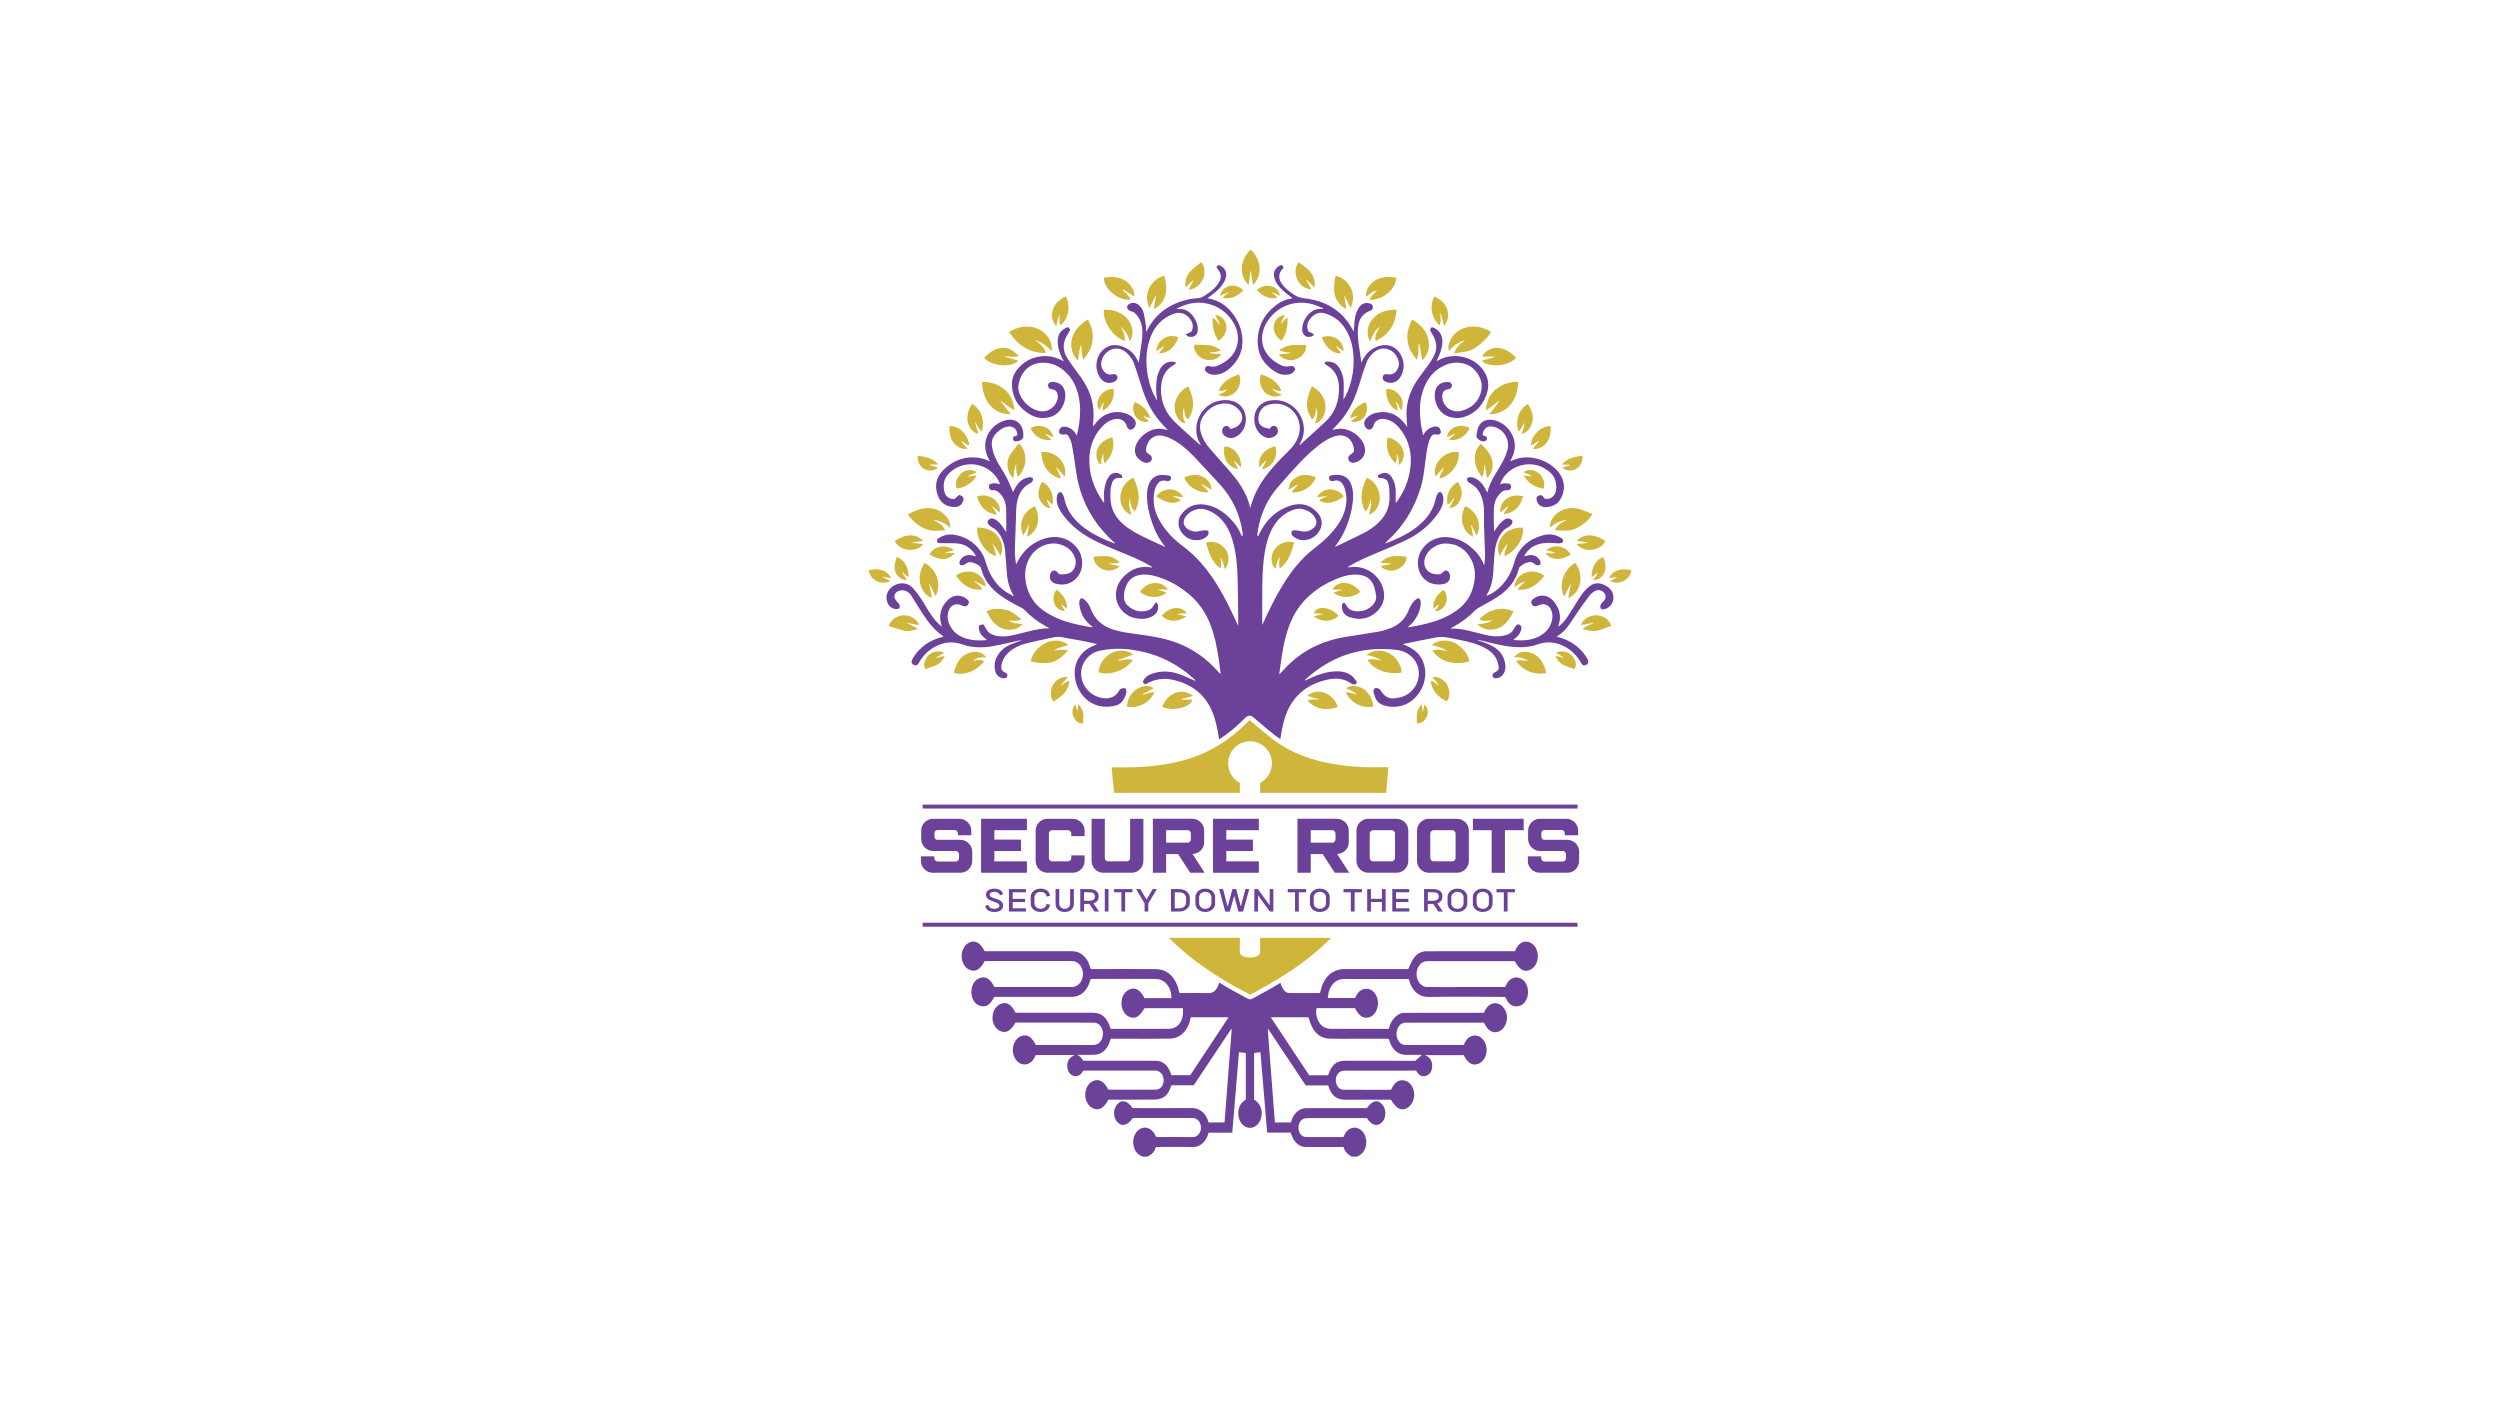 <?xml version="1.0" encoding="utf-8"?>
<!-- Generator: Adobe Illustrator 26.0.0, SVG Export Plug-In . SVG Version: 6.00 Build 0)  -->
<svg version="1.1" id="Layer_1" xmlns="http://www.w3.org/2000/svg" xmlns:xlink="http://www.w3.org/1999/xlink" x="0px" y="0px"
	 viewBox="0 0 1920 1080" style="enable-background:new 0 0 1920 1080;" xml:space="preserve">
<style type="text/css">
	.st0{fill:#6C4199;}
	.st1{fill:none;}
	.st2{fill:#CFB53A;}
</style>
<g>
	<g>
		<path class="st0" d="M720.02,637.47c-0.67,0-1.23,0.24-1.69,0.71c-0.45,0.47-0.68,1.05-0.68,1.72v2.72c0,0.67,0.23,1.24,0.68,1.69
			c0.45,0.45,1.02,0.68,1.69,0.68h17.65c1.18,0,2.32,0.24,3.41,0.71c1.09,0.47,2.04,1.12,2.87,1.92c0.83,0.81,1.49,1.76,1.98,2.84
			c0.49,1.09,0.74,2.26,0.74,3.52v7.29c0,1.18-0.24,2.32-0.71,3.41c-0.47,1.09-1.12,2.04-1.93,2.87c-0.81,0.83-1.76,1.49-2.84,1.98
			c-1.09,0.49-2.26,0.74-3.52,0.74h-21.32c-1.18,0-2.32-0.24-3.41-0.71c-1.09-0.47-2.05-1.1-2.9-1.9c-0.85-0.79-1.52-1.73-2.01-2.81
			c-0.49-1.09-0.74-2.26-0.74-3.52v-3.67h10.25v1.36c0,0.71,0.25,1.32,0.74,1.84c0.49,0.51,1.1,0.77,1.81,0.77h14.04
			c0.67,0,1.23-0.24,1.69-0.71c0.45-0.47,0.68-1.05,0.68-1.72v-3.2c0-0.67-0.23-1.24-0.68-1.72c-0.45-0.47-1.02-0.71-1.69-0.71
			h-17.59c-1.18,0-2.33-0.25-3.44-0.74c-1.11-0.49-2.07-1.15-2.9-1.98c-0.83-0.83-1.49-1.8-1.98-2.9c-0.49-1.1-0.74-2.29-0.74-3.55
			v-6.58c0-1.18,0.24-2.32,0.71-3.41c0.47-1.09,1.12-2.04,1.93-2.87c0.81-0.83,1.77-1.49,2.87-1.98c1.1-0.49,2.29-0.74,3.55-0.74
			h20.32c1.19,0,2.32,0.24,3.41,0.71c1.09,0.47,2.05,1.12,2.9,1.92c0.85,0.81,1.52,1.77,2.01,2.87c0.49,1.11,0.74,2.27,0.74,3.49
			v3.67h-10.25v-1.42c0-0.71-0.25-1.32-0.74-1.84c-0.49-0.51-1.1-0.77-1.81-0.77H720.02z"/>
		<path class="st0" d="M788.67,670.28h-35.18v-41.46h35.18v8.77h-25v7.23h20.44v8.77h-20.44v7.94h25V670.28z"/>
		<path class="st0" d="M804.37,670.28c-1.18,0-2.32-0.24-3.41-0.71c-1.09-0.47-2.04-1.12-2.87-1.92c-0.83-0.81-1.49-1.76-1.98-2.84
			c-0.49-1.08-0.74-2.26-0.74-3.52v-23.46c0-1.18,0.24-2.32,0.71-3.41c0.47-1.09,1.12-2.04,1.93-2.87c0.81-0.83,1.76-1.49,2.84-1.98
			c1.09-0.49,2.26-0.74,3.52-0.74h19.55c1.18,0,2.32,0.24,3.41,0.71c1.09,0.47,2.05,1.12,2.9,1.92c0.85,0.81,1.52,1.77,2.01,2.87
			c0.49,1.11,0.74,2.27,0.74,3.49v4.32h-10.25v-2.01c0-0.71-0.25-1.31-0.74-1.81c-0.49-0.49-1.1-0.74-1.81-0.74H808.1
			c-0.71,0-1.31,0.26-1.81,0.77c-0.49,0.51-0.74,1.13-0.74,1.84v18.72c0,0.71,0.25,1.32,0.74,1.84c0.49,0.51,1.1,0.77,1.81,0.77
			h12.08c0.71,0,1.31-0.25,1.81-0.74c0.49-0.49,0.74-1.1,0.74-1.81v-2.01h10.25v4.32c0,1.26-0.25,2.44-0.74,3.52
			c-0.49,1.09-1.17,2.04-2.01,2.84c-0.85,0.81-1.82,1.45-2.9,1.92c-1.09,0.47-2.22,0.71-3.41,0.71H804.37z"/>
		<path class="st0" d="M838.31,628.82h10.19v30.15c0,0.71,0.25,1.31,0.74,1.81c0.49,0.49,1.1,0.74,1.81,0.74h14.27
			c0.71,0,1.32-0.26,1.84-0.77c0.51-0.51,0.77-1.13,0.77-1.84v-30.09h10.19v32.46c0,1.18-0.24,2.32-0.71,3.41
			c-0.47,1.09-1.12,2.04-1.92,2.87c-0.81,0.83-1.76,1.49-2.84,1.98c-1.09,0.49-2.26,0.74-3.52,0.74h-21.8
			c-1.26,0-2.44-0.25-3.52-0.74c-1.09-0.49-2.03-1.16-2.84-1.98c-0.81-0.83-1.45-1.79-1.93-2.87c-0.47-1.09-0.71-2.22-0.71-3.41
			V628.82z"/>
		<path class="st0" d="M915.78,628.82c1.19,0,2.32,0.24,3.41,0.71c1.09,0.47,2.04,1.12,2.87,1.92c0.83,0.81,1.49,1.76,1.98,2.84
			c0.49,1.09,0.74,2.26,0.74,3.52v9.12c0,1.15-0.22,2.24-0.65,3.29c-0.44,1.05-1.04,1.97-1.81,2.78c-0.77,0.81-1.71,1.47-2.81,1.98
			c-1.11,0.51-2.33,0.81-3.67,0.89l9.3,14.39h-11.08l-9.3-14.33h-9.18v14.33h-10.19v-41.46H915.78z M914.6,640.19
			c0-0.71-0.25-1.32-0.74-1.84c-0.49-0.51-1.1-0.77-1.81-0.77h-16.47v9.6h16.47c0.71,0,1.31-0.26,1.81-0.77
			c0.49-0.51,0.74-1.12,0.74-1.84V640.19z"/>
		<path class="st0" d="M966.78,670.28H931.6v-41.46h35.18v8.77h-25v7.23h20.44v8.77h-20.44v7.94h25V670.28z"/>
		<path class="st0" d="M1026.84,628.82c1.18,0,2.32,0.24,3.41,0.71c1.08,0.47,2.04,1.12,2.87,1.92c0.83,0.81,1.49,1.76,1.98,2.84
			s0.74,2.26,0.74,3.52v9.12c0,1.15-0.22,2.24-0.65,3.29s-1.04,1.97-1.81,2.78c-0.77,0.81-1.71,1.47-2.81,1.98
			c-1.11,0.51-2.33,0.81-3.67,0.89l9.3,14.39h-11.08l-9.3-14.33h-9.18v14.33h-10.19v-41.46H1026.84z M1025.66,640.19
			c0-0.71-0.25-1.32-0.74-1.84c-0.49-0.51-1.1-0.77-1.81-0.77h-16.47v9.6h16.47c0.71,0,1.31-0.26,1.81-0.77
			c0.49-0.51,0.74-1.12,0.74-1.84V640.19z"/>
		<path class="st0" d="M1072.51,628.82c1.18,0,2.33,0.24,3.44,0.71c1.1,0.47,2.07,1.12,2.9,1.92c0.83,0.81,1.49,1.76,1.98,2.84
			c0.49,1.09,0.74,2.26,0.74,3.52v23.46c0,1.18-0.24,2.32-0.71,3.41c-0.47,1.09-1.12,2.04-1.92,2.87c-0.81,0.83-1.77,1.49-2.87,1.98
			c-1.11,0.49-2.29,0.74-3.55,0.74h-21.74c-1.18,0-2.32-0.24-3.41-0.71c-1.09-0.47-2.04-1.12-2.87-1.92
			c-0.83-0.81-1.49-1.76-1.98-2.84c-0.49-1.08-0.74-2.26-0.74-3.52v-23.46c0-1.18,0.24-2.32,0.71-3.41s1.12-2.04,1.92-2.87
			s1.76-1.49,2.84-1.98c1.08-0.49,2.26-0.74,3.52-0.74H1072.51z M1071.38,640.19c0-0.71-0.26-1.32-0.77-1.84
			c-0.51-0.51-1.13-0.77-1.84-0.77h-14.28c-0.67,0-1.26,0.26-1.78,0.77c-0.51,0.51-0.77,1.13-0.77,1.84v18.72
			c0,0.71,0.26,1.32,0.77,1.84c0.51,0.51,1.11,0.77,1.78,0.77h14.28c0.71,0,1.32-0.26,1.84-0.77c0.51-0.51,0.77-1.13,0.77-1.84
			V640.19z"/>
		<path class="st0" d="M1119.01,628.82c1.18,0,2.33,0.24,3.44,0.71c1.1,0.47,2.07,1.12,2.9,1.92c0.83,0.81,1.49,1.76,1.98,2.84
			c0.49,1.09,0.74,2.26,0.74,3.52v23.46c0,1.18-0.24,2.32-0.71,3.41c-0.47,1.09-1.12,2.04-1.92,2.87c-0.81,0.83-1.77,1.49-2.87,1.98
			c-1.11,0.49-2.29,0.74-3.55,0.74h-21.74c-1.18,0-2.32-0.24-3.41-0.71c-1.09-0.47-2.04-1.12-2.87-1.92
			c-0.83-0.81-1.49-1.76-1.98-2.84c-0.49-1.08-0.74-2.26-0.74-3.52v-23.46c0-1.18,0.24-2.32,0.71-3.41s1.12-2.04,1.92-2.87
			s1.76-1.49,2.84-1.98c1.08-0.49,2.26-0.74,3.52-0.74H1119.01z M1117.88,640.19c0-0.71-0.26-1.32-0.77-1.84
			c-0.51-0.51-1.13-0.77-1.84-0.77H1101c-0.67,0-1.26,0.26-1.78,0.77c-0.51,0.51-0.77,1.13-0.77,1.84v18.72
			c0,0.71,0.26,1.32,0.77,1.84c0.51,0.51,1.11,0.77,1.78,0.77h14.28c0.71,0,1.32-0.26,1.84-0.77c0.51-0.51,0.77-1.13,0.77-1.84
			V640.19z"/>
		<path class="st0" d="M1170.18,637.59h-14.39v32.7h-10.19v-32.7h-14.39v-8.77h38.98V637.59z"/>
		<path class="st0" d="M1186.12,637.47c-0.67,0-1.23,0.24-1.69,0.71c-0.45,0.47-0.68,1.05-0.68,1.72v2.72
			c0,0.67,0.23,1.24,0.68,1.69c0.45,0.45,1.02,0.68,1.69,0.68h17.65c1.18,0,2.32,0.24,3.41,0.71c1.08,0.47,2.04,1.12,2.87,1.92
			s1.49,1.76,1.98,2.84c0.49,1.09,0.74,2.26,0.74,3.52v7.29c0,1.18-0.24,2.32-0.71,3.41c-0.47,1.09-1.12,2.04-1.92,2.87
			s-1.76,1.49-2.84,1.98c-1.09,0.49-2.26,0.74-3.52,0.74h-21.32c-1.18,0-2.32-0.24-3.41-0.71c-1.09-0.47-2.05-1.1-2.9-1.9
			c-0.85-0.79-1.52-1.73-2.01-2.81c-0.49-1.09-0.74-2.26-0.74-3.52v-3.67h10.25v1.36c0,0.71,0.25,1.32,0.74,1.84
			c0.49,0.51,1.1,0.77,1.81,0.77h14.04c0.67,0,1.23-0.24,1.69-0.71c0.45-0.47,0.68-1.05,0.68-1.72v-3.2c0-0.67-0.23-1.24-0.68-1.72
			c-0.45-0.47-1.02-0.71-1.69-0.71h-17.59c-1.18,0-2.33-0.25-3.44-0.74c-1.11-0.49-2.07-1.15-2.9-1.98c-0.83-0.83-1.49-1.8-1.98-2.9
			c-0.49-1.1-0.74-2.29-0.74-3.55v-6.58c0-1.18,0.24-2.32,0.71-3.41s1.12-2.04,1.92-2.87s1.77-1.49,2.87-1.98
			c1.11-0.49,2.29-0.74,3.55-0.74h20.32c1.18,0,2.32,0.24,3.41,0.71s2.05,1.12,2.9,1.92c0.85,0.81,1.52,1.77,2.01,2.87
			c0.49,1.11,0.74,2.27,0.74,3.49v3.67h-10.25v-1.42c0-0.71-0.25-1.32-0.74-1.84c-0.49-0.51-1.1-0.77-1.81-0.77H1186.12z"/>
	</g>
	<g>
		<path class="st0" d="M763.68,700.4c-1.81,0-3.35-0.37-4.61-1.12s-2.07-1.93-2.44-3.56l2.41-0.84c0.5,2.05,1.99,3.08,4.46,3.08
			c1.24,0,2.23-0.21,2.95-0.64s1.09-0.98,1.09-1.65v-0.1c0-0.33-0.09-0.63-0.27-0.91c-0.18-0.28-0.38-0.51-0.61-0.69
			c-0.22-0.18-0.57-0.38-1.04-0.59c-0.47-0.21-0.84-0.37-1.11-0.46s-0.71-0.23-1.3-0.43c-1.81-0.64-3.07-1.18-3.76-1.62
			c-1.47-0.94-2.2-2.17-2.2-3.69v-0.22c0-1.33,0.58-2.41,1.75-3.24c1.17-0.83,2.72-1.24,4.65-1.24c1.69,0,3.16,0.34,4.39,1.03
			c1.23,0.69,2,1.8,2.29,3.32l-2.41,0.81c-0.19-0.93-0.69-1.63-1.49-2.08c-0.8-0.45-1.74-0.68-2.81-0.68c-1.04,0-1.88,0.2-2.54,0.59
			c-0.66,0.39-0.98,0.93-0.98,1.6v0.1c0,0.38,0.1,0.71,0.31,1c0.21,0.29,0.54,0.55,1.01,0.79c0.47,0.24,0.89,0.43,1.28,0.58
			c0.39,0.15,0.95,0.34,1.67,0.57c1.88,0.61,3.15,1.12,3.81,1.53c1.43,0.9,2.16,2.13,2.18,3.69v0.25c0,1.48-0.6,2.65-1.8,3.52
			S765.73,700.4,763.68,700.4z"/>
		<path class="st0" d="M777.75,697.59h10.18v2.46h-13.06v-17.23h13.01v2.46h-10.13v5.02h9.48v2.46h-9.48V697.59z"/>
		<path class="st0" d="M799.26,700.4c-2.19,0-4.03-0.61-5.49-1.82c-1.47-1.21-2.2-2.87-2.2-4.97v-4.36c0-2.07,0.73-3.71,2.2-4.94
			s3.29-1.83,5.47-1.83c1.85,0,3.44,0.47,4.77,1.4c1.33,0.94,2.13,2.32,2.41,4.16l-2.64,0.54c-0.21-1.3-0.74-2.23-1.59-2.79
			c-0.85-0.57-1.84-0.85-2.97-0.85c-1.42,0-2.57,0.41-3.45,1.22s-1.32,1.92-1.32,3.31v3.91c0,1.41,0.44,2.52,1.33,3.34
			c0.89,0.81,2.02,1.22,3.41,1.22c1.21,0,2.22-0.33,3.03-0.98s1.33-1.57,1.55-2.73l2.67,0.59c-0.31,1.79-1.11,3.17-2.41,4.14
			C802.73,699.91,801.14,700.4,799.26,700.4z"/>
		<path class="st0" d="M822.74,698.7c-1.31,1.13-3,1.7-5.05,1.7c-2.06,0-3.74-0.57-5.05-1.7c-1.31-1.13-1.97-2.68-1.97-4.65v-11.23
			h2.85V694c0,1.17,0.38,2.11,1.15,2.84c0.77,0.73,1.77,1.1,3.02,1.1c1.24,0,2.25-0.37,3.02-1.1c0.77-0.73,1.15-1.68,1.15-2.84
			v-11.18h2.85v11.23C824.71,696.02,824.05,697.57,822.74,698.7z"/>
		<path class="st0" d="M844.06,700.05h-3.5l-3.91-5.81h-4.12v5.81h-2.88v-17.23h6.82c2.25,0,4.02,0.46,5.31,1.38
			c1.3,0.92,1.94,2.27,1.94,4.06v0.54c0,1.21-0.35,2.25-1.06,3.11c-0.71,0.86-1.68,1.49-2.9,1.88L844.06,700.05z M832.53,685.28
			v6.52h3.81c3.02,0,4.54-1.02,4.54-3.05v-0.32c0-1.17-0.38-1.98-1.14-2.45c-0.76-0.47-1.89-0.7-3.4-0.7H832.53z"/>
		<path class="st0" d="M848.49,700.05v-17.23h2.85v17.23H848.49z"/>
		<path class="st0" d="M869.72,682.82v2.46h-5.62v14.77h-2.88v-14.77h-5.62v-2.46H869.72z"/>
		<path class="st0" d="M885.27,682.82h3.19l-6.58,11.03v6.2h-2.85v-6.3l-6.5-10.93h3.29l4.72,8.08L885.27,682.82z"/>
		<path class="st0" d="M905.61,682.82c2.33,0,4.28,0.64,5.84,1.93c1.56,1.29,2.35,3.05,2.35,5.28v2.81c0,2.23-0.78,3.99-2.35,5.28
			c-1.56,1.29-3.51,1.93-5.84,1.93h-6.3v-17.23H905.61z M910.92,692.87v-2.88c0-1.59-0.52-2.77-1.55-3.54s-2.34-1.16-3.91-1.16
			h-3.27v12.31h3.27c1.57,0,2.88-0.39,3.91-1.17S910.92,694.46,910.92,692.87z"/>
		<path class="st0" d="M931.06,698.53c-1.45,1.25-3.26,1.87-5.42,1.87s-3.96-0.62-5.42-1.87s-2.18-2.88-2.18-4.9v-4.41
			c0-2.02,0.73-3.65,2.19-4.89c1.46-1.24,3.26-1.86,5.4-1.86s3.94,0.62,5.4,1.86s2.19,2.87,2.19,4.89v4.41
			C933.23,695.65,932.51,697.28,931.06,698.53z M925.64,697.96c1.35,0,2.47-0.41,3.37-1.23c0.9-0.82,1.35-1.89,1.35-3.2v-4.19
			c0-1.33-0.45-2.4-1.35-3.21c-0.9-0.81-2.02-1.22-3.37-1.22c-1.35,0-2.47,0.41-3.37,1.22c-0.9,0.81-1.35,1.88-1.35,3.21v4.19
			c0,1.31,0.45,2.38,1.36,3.2C923.19,697.55,924.31,697.96,925.64,697.96z"/>
		<path class="st0" d="M940.98,700.1l-4.69-17.28h3.01l3.5,13.47h0.05l3.65-13.47h2.85l3.58,13.34h0.03l3.52-13.34h2.95l-4.79,17.28
			h-3.52l-3.21-12.01h-0.05l-3.37,12.01H940.98z"/>
		<path class="st0" d="M963.32,700.05v-17.23h2.72l9.04,12.41h0.05v-12.41h2.8v17.23h-2.67l-9.1-12.41h-0.03v12.41H963.32z"/>
		<path class="st0" d="M1003.1,682.82v2.46h-5.62v14.77h-2.88v-14.77h-5.62v-2.46H1003.1z"/>
		<path class="st0" d="M1019.06,698.53c-1.45,1.25-3.26,1.87-5.42,1.87c-2.16,0-3.96-0.62-5.42-1.87s-2.18-2.88-2.18-4.9v-4.41
			c0-2.02,0.73-3.65,2.19-4.89s3.26-1.86,5.4-1.86c2.14,0,3.94,0.62,5.4,1.86c1.46,1.24,2.19,2.87,2.19,4.89v4.41
			C1021.24,695.65,1020.51,697.28,1019.06,698.53z M1013.64,697.96c1.35,0,2.47-0.41,3.37-1.23s1.35-1.89,1.35-3.2v-4.19
			c0-1.33-0.45-2.4-1.35-3.21s-2.02-1.22-3.37-1.22s-2.47,0.41-3.37,1.22s-1.35,1.88-1.35,3.21v4.19c0,1.31,0.45,2.38,1.36,3.2
			C1011.2,697.55,1012.31,697.96,1013.64,697.96z"/>
		<path class="st0" d="M1045.96,682.82v2.46h-5.62v14.77h-2.88v-14.77h-5.62v-2.46H1045.96z"/>
		<path class="st0" d="M1061.3,682.82h2.85v17.23h-2.85v-7.31h-8.42v7.31H1050v-17.23h2.88v7.48h8.42V682.82z"/>
		<path class="st0" d="M1072.16,697.59h10.18v2.46h-13.06v-17.23h13.01v2.46h-10.13v5.02h9.49v2.46h-9.49V697.59z"/>
		<path class="st0" d="M1108.1,700.05h-3.5l-3.91-5.81h-4.12v5.81h-2.88v-17.23h6.82c2.25,0,4.02,0.46,5.31,1.38
			c1.3,0.92,1.94,2.27,1.94,4.06v0.54c0,1.21-0.35,2.25-1.06,3.11c-0.71,0.86-1.68,1.49-2.9,1.88L1108.1,700.05z M1096.57,685.28
			v6.52h3.81c3.02,0,4.54-1.02,4.54-3.05v-0.32c0-1.17-0.38-1.98-1.14-2.45c-0.76-0.47-1.89-0.7-3.39-0.7H1096.57z"/>
		<path class="st0" d="M1124.74,698.53c-1.45,1.25-3.26,1.87-5.42,1.87c-2.16,0-3.96-0.62-5.42-1.87s-2.18-2.88-2.18-4.9v-4.41
			c0-2.02,0.73-3.65,2.19-4.89s3.26-1.86,5.4-1.86c2.14,0,3.94,0.62,5.4,1.86c1.46,1.24,2.19,2.87,2.19,4.89v4.41
			C1126.92,695.65,1126.19,697.28,1124.74,698.53z M1119.32,697.96c1.35,0,2.47-0.41,3.37-1.23s1.35-1.89,1.35-3.2v-4.19
			c0-1.33-0.45-2.4-1.35-3.21s-2.02-1.22-3.37-1.22s-2.47,0.41-3.37,1.22s-1.35,1.88-1.35,3.21v4.19c0,1.31,0.45,2.38,1.36,3.2
			C1116.87,697.55,1117.99,697.96,1119.32,697.96z"/>
		<path class="st0" d="M1144.17,698.53c-1.45,1.25-3.26,1.87-5.42,1.87c-2.16,0-3.96-0.62-5.42-1.87s-2.18-2.88-2.18-4.9v-4.41
			c0-2.02,0.73-3.65,2.19-4.89s3.26-1.86,5.4-1.86c2.14,0,3.94,0.62,5.4,1.86c1.46,1.24,2.19,2.87,2.19,4.89v4.41
			C1146.35,695.65,1145.62,697.28,1144.17,698.53z M1138.76,697.96c1.35,0,2.47-0.41,3.37-1.23s1.35-1.89,1.35-3.2v-4.19
			c0-1.33-0.45-2.4-1.35-3.21s-2.02-1.22-3.37-1.22s-2.47,0.41-3.37,1.22s-1.35,1.88-1.35,3.21v4.19c0,1.31,0.45,2.38,1.36,3.2
			C1136.31,697.55,1137.43,697.96,1138.76,697.96z"/>
		<path class="st0" d="M1163.43,682.82v2.46h-5.62v14.77h-2.88v-14.77h-5.62v-2.46H1163.43z"/>
	</g>
	<path class="st1" d="M913.91,783.79c-0.19,0.75-0.36,1.51-0.64,2.21c-3.02,7.69-8.15,11.55-14.9,11.68
		c-11.23,0.22-22.46,0.07-33.69,0.07c-3.87,0-7.74,0-11.63,0c-0.21,0.6-0.38,1.1-0.54,1.6c-2.1,6.53-5.9,10.32-11.63,10.7
		c-3.36,0.22-6.73,0.08-10.09,0.1c-1.17,0.01-2.33,0-3.5,0c1.96,0.92,3.48,2.31,4.51,4.44c0.47,0.03,0.84,0.07,1.22,0.07
		c8.7,0.01,17.4,0.01,26.1,0.01c9.53,0,19.05-0.1,28.58,0.03c5.32,0.07,9.15,3.26,11.31,9.35c0.2,0.56,0.42,1.12,0.65,1.73h14.44
		c9.75-14.72,19.52-29.48,29.48-44.52H914.5C914.26,782.28,914.11,783.04,913.91,783.79z"/>
	<path class="st1" d="M1004.87,781.24h-28.91c10.02,15.12,19.78,29.86,29.51,44.55h14.41c0.13-0.23,0.27-0.4,0.34-0.61
		c2.55-7.51,6.21-10.53,12.76-10.53c16.71,0,33.41,0,50.12,0.01c1.51,0,3.03,0,3.93,0c1.92-1.73,3.38-3.05,4.88-4.4
		c-0.34-0.04-0.71-0.13-1.07-0.13c-3.56,0-7.11,0-10.67,0.01c-6.64,0.02-11.07-3.82-13.3-11.49c-0.08-0.28-0.24-0.53-0.37-0.81
		c-0.48-0.03-0.93-0.08-1.37-0.09c-7.62-0.01-15.24-0.02-22.86-0.02c-7.05,0-14.1,0.16-21.15-0.04c-6.29-0.18-11.21-3.57-14.23-10.6
		C1006.11,785.26,1005.56,783.26,1004.87,781.24z"/>
	<path class="st0" d="M1175.14,723.89c-1.85-0.86-3.72-0.94-5.61-0.28c-2.95,1.03-4.78,3.65-6.07,6.91c-4.14,0-8.14,0-12.14,0
		c-18.55,0-37.1-0.03-55.65,0.03c-4.29,0.01-7.96,2.07-10.59,6.32c-1.33,2.14-2.25,4.67-3.52,7.37c-0.34,0-1.03,0-1.72,0
		c-15.69,0-31.39,0-47.08,0.01c-0.95,0-1.92-0.03-2.85,0.13c-6.51,1.12-11.62,4.83-14.47,12.44c-0.68,1.82-1.09,3.8-1.63,5.7
		c-0.23,0.05-0.41,0.13-0.6,0.13c-7.62,0.01-15.25,0.01-22.87,0.02c-2.07,0-3.71-1.18-4.9-3.13c-0.87-1.42-1.59-3.04-2.11-4.7
		c-7.39,4.49-14.69,8.52-21.64,12.19c-0.51,0.27-1.08,0.41-1.64,0.41c-0.56,0-1.12-0.13-1.63-0.4c-7.06-3.7-14.52-7.78-22.09-12.41
		c-0.23,0.76-0.48,1.52-0.78,2.27c-1.51,3.74-3.73,5.89-7.35,5.8c-6.86-0.17-13.72-0.04-20.58-0.04c-0.67,0-1.35-0.08-1.9-0.11
		c-0.54-2.05-0.84-3.94-1.5-5.61c-3.36-8.45-9.05-12.59-16.51-12.66c-15.75-0.15-31.51-0.04-47.26-0.04c-0.94,0-1.88,0-2.62,0
		c-0.23-0.31-0.3-0.36-0.32-0.42c-0.16-0.51-0.31-1.03-0.46-1.54c-1.23-4.24-3.43-7.44-6.62-9.64c-2.47-1.7-5.12-2.14-7.9-2.13
		c-21.35,0.03-42.69,0.01-64.04,0.01h-2.28c-3.4-6.43-6.88-8.48-11.33-6.87c-3.68,1.33-6.33,5.78-6.34,10.63
		c-0.01,4.96,2.49,9.18,6.29,10.61c4.53,1.71,7.96-0.29,11.41-6.78h1.79c21.47,0,42.94,0,64.41,0c0.7,0,1.4,0,2.09,0.09
		c3.31,0.47,6.21,3.58,6.91,7.38c0.78,4.25-0.53,8.3-3.41,10.71c-1.6,1.33-3.37,1.72-5.24,1.72c-19.19,0-38.37,0-57.56,0
		c-0.56,0-1.13-0.06-1.64-0.09c-2.83-5.9-6.45-8.28-10.59-7.02c-4.13,1.25-6.8,5.27-6.96,10.47c-0.16,5.02,2.24,9.61,6.17,10.92
		c4.84,1.6,7.65,0.13,11.39-6.61c0.22-0.03,0.47-0.08,0.72-0.08c5.71-0.01,11.43-0.01,17.14-0.01c13.91,0,27.83,0.02,41.74-0.01
		c6.58-0.01,11.58-4.37,13.86-11.95c0.17-0.57,0.37-1.13,0.56-1.71c0.53-0.03,0.97-0.08,1.41-0.08c8.89-0.01,17.79-0.01,26.68-0.01
		c7.24,0,14.49-0.04,21.73,0.01c4.34,0.03,7.91,2.11,10.42,6.57c1.31,2.34,1.73,5.06,1.86,8.16h-20.8c-3-6.01-6.56-8.32-10.66-7.01
		c-4.11,1.31-6.86,5.43-6.99,10.48c-0.13,4.89,2.31,9.31,6.02,10.91c4.43,1.91,7.8-0.01,11.67-6.66h29.48
		c0.29,2.91,0.14,5.54-0.68,8.07c-1.57,4.85-5.3,7.77-9.98,7.78c-14.35,0.02-28.71,0.01-43.06,0.01c-0.57,0-1.13,0-1.67,0
		c-0.17-0.43-0.3-0.7-0.39-0.98c-2.6-8-6.63-11.37-13.57-11.37c-17.47,0-34.94,0-52.41,0h-6.73c-3.23-6.36-6.6-8.47-11-7
		c-3.83,1.28-6.59,5.6-6.73,10.53c-0.13,4.64,2.44,9.12,6.08,10.59c4.42,1.79,7.84-0.13,11.55-6.54h7.2c8.83,0,17.66,0,26.49,0
		c8.89,0,17.79-0.05,26.68,0.04c5.21,0.05,8.43,6.68,6.06,12.42c-1.46,3.53-3.96,4.73-7.1,4.71c-13.98-0.08-27.95-0.05-41.93-0.06
		c-0.62,0-1.25,0-1.78,0c-3.1-6.23-6.63-8.36-11.07-6.84c-3.79,1.3-6.56,5.79-6.59,10.67c-0.03,4.72,2.68,9.31,6.32,10.68
		c3.67,1.39,8.37,0.28,11.4-6.76h29.9c-4.15,2.02-5.73,4.28-5.79,8.01c-0.05,3.47,1.42,6.5,3.92,7.64c3.55,1.62,6.32,0.05,8.39-3.65
		H833c18.04,0,36.09,0,54.13,0c0.25,0,0.51-0.01,0.76,0.01c3.43,0.32,5.86,3.49,5.79,7.55c-0.08,4.15-2.65,7.08-6.31,7.08
		c-11.63,0.02-23.25,0.01-34.88,0c-0.49,0-0.98-0.09-1.4-0.13c-3.02-6.04-6.61-8.25-10.89-6.8c-3.93,1.33-6.58,5.46-6.72,10.49
		c-0.14,4.84,2.51,9.42,6.3,10.89c4.49,1.74,7.8-0.17,11.5-6.81c0.59,0,1.34,0,2.09,0c11.25,0,22.49,0.06,33.74-0.06
		c1.86-0.02,3.81-0.46,5.55-1.27c3.55-1.65,5.63-5.18,6.91-9.7h17.22c9.65-14.48,19.2-28.81,28.75-43.15
		c0.14,0.07,0.27,0.14,0.41,0.21c-1.83,23.8-3.67,47.59-5.51,71.52h-12.2c-2.21-7.85-7.38-11.17-13.06-11.11
		c-14.42,0.16-28.84,0.05-43.26,0.05c-0.75,0-1.5,0-2.12,0c-3.77-5.85-8.29-6.85-11.85-2.81c-3.13,3.55-3.11,9.85,0.04,13.43
		c3.48,3.96,8.2,2.8,11.92-3.01c0.32,0,0.7,0,1.07,0c14.87-0.01,29.73-0.01,44.6-0.01c0.51,0,1.02,0.02,1.52,0.13
		c3.35,0.69,5.39,3.85,5.22,7.91c-0.14,3.43-2.86,6.68-6.06,6.63c-9.08-0.15-18.17-0.03-27.25-0.03c-0.43,0-0.87-0.11-1.23-0.15
		c-0.33-0.73-0.58-1.36-0.9-1.95c-2.77-5.25-8.43-6.75-12.55-3.34c-4.22,3.5-5.28,10.27-2.53,15.58c1.4,2.71,3.54,3.92,5.85,4.9
		h3.43c2.04-1.08,4.15-2.03,5.41-4.52c0.44-0.86,0.86-1.73,1.44-2.89H890c8.51,0,17.02-0.18,25.53,0.06
		c6.77,0.19,11.09-4.8,12.66-11.04h18.19c1.72-20.64,3.42-41.07,5.15-61.79c1.79,0.2,3.46,0.38,5.26,0.57v35.81
		c-2.39,1.33-4.29,3.39-5.23,6.6c-0.7,2.37-0.77,4.82-0.21,7.18c1.02,4.25,4.47,8.29,9.31,7.89c3.93-0.32,7.4-4.06,8.18-9.04
		c0.82-5.23-1.37-10.13-5.7-12.59v-35.84c1.61-0.22,3.09-0.42,4.88-0.66c1.73,20.69,3.44,41.18,5.16,61.8h17.98
		c0.75,1.75,1.28,3.45,2.12,4.87c2.39,4.04,5.61,6.21,9.75,6.19c8.76-0.04,17.53-0.01,26.29-0.01c0.82,0,1.64,0,2.51,0
		c1.04,3.99,3.59,5.82,6.31,7.41h4.19c0.61-0.35,1.21-0.71,1.82-1.06c4.2-2.43,6.22-8.54,4.59-13.9c-1.69-5.57-6.4-8.49-10.94-6.87
		c-2.9,1.03-4.75,3.44-6.04,6.81h-2.1c-8.07,0-16.14,0-24.2,0c-0.95,0-1.91,0.03-2.86-0.07c-2.95-0.29-5.07-2.88-5.35-6.48
		c-0.27-3.54,1.46-6.75,4.26-7.63c1.09-0.34,2.26-0.43,3.39-0.43c14.36-0.03,28.72-0.01,43.07-0.01h1.76
		c3.38,5.66,8.13,6.91,11.66,3.22c3.26-3.41,3.44-9.61,0.39-13.4c-3.47-4.33-7.95-3.4-12.06,2.57c-0.88,0-1.83,0-2.78,0
		c-14.36,0-28.72,0-43.08-0.01c-3.36,0-6.39,1.17-8.92,3.97c-1.73,1.92-2.85,4.37-3.51,7.07h-12.32
		c-1.84-23.96-3.67-47.74-5.49-71.51c0.15-0.05,0.3-0.1,0.45-0.15c9.55,14.36,19.11,28.71,28.74,43.19h17.21
		c2.52,7.82,6.26,10.98,12.91,10.98c9.47,0,18.93-0.03,28.4-0.04c2.34,0,4.69,0,6.89,0c4.05,6.69,7.43,8.62,11.7,6.82
		c3.63-1.53,6.29-6.18,6.19-10.83c-0.11-4.8-2.72-9.21-6.54-10.42c-5.01-1.59-8.42,0.79-11.18,6.73c-0.4,0.04-0.84,0.12-1.28,0.12
		c-11.37-0.01-22.74-0.03-34.12-0.04c-0.64,0-1.28,0.05-1.9-0.06c-2.33-0.4-4.01-1.9-4.81-4.68c-0.8-2.75-0.44-5.25,1.17-7.44
		c1.39-1.88,3.17-2.47,5.15-2.47c15.76,0,31.51-0.02,47.27-0.03c2.59,0,5.19,0,7.75,0c1.83,3.47,4.3,4.98,7.42,4.04
		c2.6-0.78,4.41-2.94,4.79-6.31c0.56-4.97-1.53-8-5.52-9.63h29.77c3.22,6.22,6.68,8.28,11.08,6.74c3.72-1.3,6.38-5.42,6.57-10.19
		c0.19-4.67-2.39-9.46-5.98-10.99c-1.91-0.81-3.86-0.84-5.81-0.11c-2.8,1.05-4.56,3.53-5.75,6.73h-1.83c-12.23,0-24.47,0-36.7,0
		c-2.35,0-4.71,0.13-7.05-0.07c-4.47-0.39-7.41-6.59-5.6-11.66c1.26-3.52,3.45-5.35,6.56-5.36c10.73-0.02,21.46-0.02,32.19-0.02
		c8.58,0,17.15,0,25.73,0h2.18c2.84,6.01,6.46,8.3,10.85,6.99c3.77-1.13,6.58-5.43,6.82-10.46c0.22-4.53-2.32-9.1-5.93-10.78
		c-1.92-0.89-3.82-0.98-5.78-0.22c-2.85,1.11-4.68,3.6-5.9,6.76c-0.4,0.05-0.65,0.12-0.9,0.12c-9.52,0.01-19.05,0.01-28.57,0.01
		c-10.55,0-21.09-0.04-31.64,0.03c-3.04,0.02-5.66,1.59-7.92,4.05c-2.01,2.18-3.29,4.95-4.08,8.25c-0.6,0-1.16,0-1.73,0
		c-14.42,0.01-28.84,0.06-43.26-0.05c-1.72-0.01-3.54-0.63-5.12-1.49c-4.16-2.24-6.69-9.18-5.4-14.36h29.52
		c3.26,6.36,6.68,8.41,11.25,6.89c3.58-1.19,6.27-5.53,6.42-10.33c0.15-4.7-2.32-9.28-5.87-10.81c-1.91-0.82-3.82-0.84-5.8-0.16
		c-2.93,1.01-4.62,3.66-5.9,6.63h-20.88c0.13-3.2,0.68-6.04,2.16-8.51c2.53-4.24,6.03-6.1,10.22-6.11c15.12-0.01,30.24,0,45.36,0
		h4.23c0.19,0.33,0.3,0.44,0.34,0.59c1.73,7.66,7.15,13.41,15.07,13.22c10.41-0.25,20.82-0.19,31.23-0.19
		c8.32,0,16.64,0.09,24.96,0.14c0.88,0.01,1.77,0,2.59,0c3.06,7.35,7.33,7.9,10.99,6.88c3.78-1.05,6.4-5.34,6.52-10.14
		c0.13-5.27-2.23-9.58-5.98-11.08c-1.94-0.78-3.84-0.84-5.79-0.04c-2.77,1.14-4.51,3.6-5.66,6.67c-0.33,0.05-0.52,0.11-0.71,0.11
		c-8.32,0.01-16.64,0.01-24.96,0.01c-8,0-15.99,0.01-23.99,0.01c-3.49,0-6.99,0.06-10.48-0.02c-3.56-0.08-6.57-2.86-7.64-6.91
		c-1.05-3.99-0.06-8.01,2.64-10.79c1.6-1.64,3.46-2.18,5.5-2.17c21.79,0,43.58-0.01,65.37-0.01c0.56,0,1.13,0.07,1.63,0.11
		c3.17,6.06,6.7,8.29,10.86,6.91c3.9-1.29,6.64-5.52,6.77-10.47C1181.17,729.87,1178.83,725.6,1175.14,723.89z M914.1,825.77h-14.44
		c-0.23-0.61-0.45-1.17-0.65-1.73c-2.17-6.09-6-9.28-11.31-9.35c-9.53-0.13-19.05-0.03-28.58-0.03c-8.7,0-17.4,0-26.1-0.01
		c-0.38,0-0.75-0.04-1.22-0.07c-1.04-2.13-2.56-3.52-4.51-4.44c1.17,0,2.33,0.01,3.5,0c3.37-0.02,6.74,0.12,10.09-0.1
		c5.73-0.38,9.53-4.16,11.63-10.7c0.16-0.5,0.34-0.99,0.54-1.6c3.89,0,7.76,0,11.63,0c11.23,0,22.47,0.15,33.69-0.07
		c6.75-0.13,11.88-3.99,14.9-11.68c0.27-0.7,0.45-1.46,0.64-2.21c0.19-0.75,0.35-1.51,0.58-2.54h29.07
		C933.61,796.29,923.84,811.05,914.1,825.77z M1021.12,797.7c7.05,0.2,14.1,0.04,21.15,0.04c7.62,0,15.24,0.01,22.86,0.02
		c0.44,0,0.88,0.05,1.37,0.09c0.13,0.28,0.29,0.53,0.37,0.81c2.23,7.68,6.66,11.51,13.3,11.49c3.56-0.01,7.11-0.02,10.67-0.01
		c0.36,0,0.73,0.08,1.07,0.13c-1.5,1.35-2.96,2.67-4.88,4.4c-0.9,0-2.42,0-3.93,0c-16.71,0-33.41-0.01-50.12-0.01
		c-6.56,0-10.22,3.03-12.76,10.53c-0.07,0.21-0.21,0.38-0.34,0.61h-14.41c-9.73-14.69-19.49-29.43-29.51-44.55h28.91
		c0.69,2.02,1.24,4.02,2.03,5.86C1009.91,794.13,1014.84,797.53,1021.12,797.7z"/>
	<path class="st2" d="M803.18,271.04c-1.2-4.56-4.76-7.24-8.43-9.87c5,1.5,9.23,4.18,12.52,8.34c0.24-0.39,0.36-0.5,0.39-0.63
		c0.06-0.28,0.1-0.58,0.11-0.86c0.08-4.06-1.38-7.57-4.02-10.56c-5.1-5.75-11.64-7.44-19.01-6.29c-3.47,0.54-6.72,1.78-9.77,3.96
		C781.84,265,790.52,271.42,803.18,271.04z"/>
	<path class="st2" d="M1125.35,261.22c-3.63,2.59-7.16,5.22-8.48,10.18c5.91-1.04,11.59-1.08,16.43-4.44
		c4.64-3.22,8.67-7,11.74-11.74c-0.27-0.31-0.38-0.52-0.55-0.63c-5.04-3.01-10.5-4.42-16.32-3.52c-7.13,1.1-12.35,4.97-14.98,11.83
		c-0.75,1.96-1.37,4.11-0.34,6.6C1116.24,265.28,1120.41,262.65,1125.35,261.22z"/>
	<path class="st2" d="M1203.11,390.73c-5.38,1.34-9.52,4.3-11.86,9.45c-0.68,1.49-1.1,3.08-0.67,5.12c3.73-3.93,8.28-5.4,13.18-6.17
		c-3.81,2.01-7.91,3.67-9.49,8.2c1.52,0,2.92-0.17,4.26,0.03c8.05,1.19,14.54-1.97,20.23-7.24c1.52-1.4,2.69-3.18,4.43-5.26
		c-3.5-1.39-6.36-2.65-9.3-3.65C1210.37,390.01,1206.74,389.83,1203.11,390.73z"/>
	<path class="st2" d="M704.7,402.86c4.39,3.23,9.33,5.07,14.9,4.74c2.01-0.12,4.03-0.2,6.23-0.31c-1.57-4.49-5.69-6.11-9.46-8.16
		c5,0.71,9.57,2.31,13.37,6.44c0.15-3.37-0.73-5.92-2.44-8.15c-4.41-5.72-10.38-7.84-17.38-7.03c-4.45,0.51-8.5,2.33-12.56,4.66
		c0.51,0.82,0.81,1.58,1.34,2.12C700.64,399.12,702.49,401.24,704.7,402.86z"/>
	<path class="st2" d="M776.14,318c-2.71-3.48-5.35-6.86-7.98-10.24c3.62,2.29,6.84,4.98,10.9,7.36c-0.69-6.66-2.8-12.06-7.71-16.08
		c-4.97-4.07-10.72-5.8-17.12-5.8C754.35,308.24,763.7,318.53,776.14,318z"/>
	<path class="st2" d="M1141.09,314.48c0.17,0.16,0.34,0.33,0.52,0.49c3.39-2.48,6.77-4.96,10.16-7.45
		c-2.36,3.68-5.24,6.9-7.78,10.65c14.12-0.17,22.05-11.78,21.81-25.02c-6.37,0.15-12.14,1.87-17.11,5.94
		C1143.8,303.1,1141.83,308.5,1141.09,314.48z"/>
	<path class="st2" d="M1089.49,264.15c0.19-0.02,0.38-0.03,0.57-0.05c0.75,4.1,1.5,8.19,2.25,12.29c0.1-0.02,0.27-0.01,0.37-0.09
		c0.28-0.23,0.56-0.47,0.79-0.75c4.08-4.81,4.74-10.35,3.15-16.2c-1.59-5.88-5.78-9.8-10.61-13.14c-0.45-0.31-0.98-0.51-1.47-0.76
		c-5.77,10.61-4.99,21.26,3.48,30.53C1090.01,272.2,1089.11,268.08,1089.49,264.15z"/>
	<path class="st2" d="M827.6,276.68c0.15-0.07,0.3-0.14,0.45-0.21c0.42-4.09,0.67-8.21,2.47-12.02c0.16,1.9,0.03,3.79,0.2,5.66
		c0.18,1.93,0.64,3.83,1.07,6.2c9.24-10.17,9.21-21.21,3.67-30.91c-3.36,1.86-6.19,4.34-8.56,7.31c-4.95,6.18-5.58,14.64-1.63,21.06
		C825.92,274.81,826.82,275.71,827.6,276.68z"/>
	<path class="st2" d="M804.36,493.19c-7.15,2.88-13.03,10.76-12.44,14.96c7.82,1.46,13.89,1.84,19.02-0.79
		c3.66-1.88,6.42-4.76,9.34-7.74c-3.86-1.29-7.36-0.2-10.9-0.04c3.32-2.18,7.08-3.14,10.9-3.99
		C817.66,492.19,810.21,490.82,804.36,493.19z"/>
	<path class="st2" d="M1100.06,499.53c5.58,8.53,16.14,11.72,28.39,8.49c-0.25-1.01-0.39-2.06-0.77-3.03
		c-1.28-3.34-3.48-6.05-6.21-8.32c-5.03-4.17-10.68-5.81-17.11-3.93c-1.73,0.51-3.37,1.25-4.68,2.84c4.35,0.81,8.34,2.11,11.99,4.32
		c-1.96-0.18-3.89-0.48-5.81-0.78C1103.91,498.81,1101.99,498.93,1100.06,499.53z"/>
	<path class="st2" d="M1056.54,261.8c10.1-4.56,15.16-12.63,16.14-23.96c-6.28-0.02-11.9,1.06-16.51,5.17
		c-4.22,3.76-6.35,8.47-5.65,14.22c0.21,1.69,0.49,3.4,1.88,4.73c2-5.57,4.5-9.41,7.08-10.92
		C1056.22,257.14,1055.72,259.02,1056.54,261.8z"/>
	<path class="st2" d="M863.77,261.84c0.58-4.11-1.23-7.5-3.1-10.96c3.4,2.97,5.77,6.62,6.97,11.13c0.3-0.27,0.48-0.38,0.59-0.54
		c0.2-0.3,0.38-0.62,0.51-0.96c1.18-3.01,1.34-6.09,0.46-9.19c-1.63-5.74-5.45-9.52-10.88-11.71c-3.38-1.36-6.93-1.91-10.57-1.71
		C846.85,247.07,854.78,258.82,863.77,261.84z"/>
	<path class="st2" d="M1076.51,516.5c-0.38-6.38-4.96-13.51-12.13-15.87c-5.16-1.7-10.11-1.29-14.89,2.38
		c4.41,0.83,8.21,2.14,11.69,4.35c-3.64-0.5-7.21-1.8-10.93-0.51C1054.48,514.24,1066.01,518.49,1076.51,516.5z"/>
	<path class="st2" d="M853.58,501.53c-5.81,3-10.33,9.99-9.64,14.93c9.5,2.38,20.53-1.68,26.07-9.61
		c-3.83-1.31-7.54,0.09-11.27,0.67c-0.05-0.18-0.1-0.37-0.15-0.55c3.84-1.41,7.67-2.81,11.46-4.2
		C866.72,499.34,859.29,498.58,853.58,501.53z"/>
	<path class="st2" d="M784.48,475.5c-4.12-2.83-7.5-6.45-12.49-7.31c-4.84-0.84-9.62-1.05-14.37,1.32c1.64,3.09,3.21,5.95,5.42,8.39
		c2.95,3.25,6.55,5.33,10.97,5.7c4.25,0.36,8.05-0.69,11.39-4.38c-4.17-0.1-7.74-0.67-10.96-2.59c1.68-0.04,3.34,0.11,4.99,0.17
		C781.17,476.87,782.82,476.52,784.48,475.5z"/>
	<path class="st2" d="M1134.74,479.14c0.4,0.54,0.5,0.73,0.65,0.87c4.67,4.55,12.81,4.85,18.54,0.72c3.97-2.86,6.31-6.92,8.49-11.14
		c-8.18-3.92-18.72-2.26-26.39,6.14c3.52,1.64,7.12,1.06,10.75,0.53C1143.1,478.25,1139.24,479.37,1134.74,479.14z"/>
	<path class="st2" d="M871.56,392.63c5.11-8.85,2.83-17.24-1.09-25.75c-0.68,0.32-1.36,0.55-1.94,0.93
		c-3.61,2.34-6.14,5.53-7.4,9.67c-1.94,6.4,0.09,13.1,5.05,16.61c0.76,0.53,1.66,0.85,2.8,1.41c-1.82-5.4-2.2-9.33-1.32-12.56
		C868.29,386.53,868.49,390.26,871.56,392.63z"/>
	<path class="st2" d="M1059.67,382.75c0.13-7.01-4.42-14.13-10.12-15.68c-3.91,8.36-5.99,16.77-0.94,25.65
		c2.72-2.42,3.16-5.68,3.83-9.19c1,2.82,0.9,3.76-1.11,11.69C1055.92,394.1,1059.55,388.66,1059.67,382.75z"/>
	<path class="st2" d="M912.42,322.07c6.06-8.61,4.1-16.88,0.23-25.2c-3.15,1.11-6.55,4.33-8.49,7.87
		c-3.27,5.99-2.63,13.2,1.65,17.95c1.2,1.33,2.57,2.45,4.69,2.24c-2.28-3.66-2.72-8.36-1.16-12.19
		C909.62,316.21,909.4,319.75,912.42,322.07z"/>
	<path class="st2" d="M1013.43,323.53c1.75-1.61,2.98-3.55,3.74-5.81c2.17-6.48-0.05-13.83-5.68-18.45
		c-1.15-0.94-2.45-1.71-3.89-2.7c-2.12,4.34-3.39,8.52-3.81,12.98c-0.43,4.65,1.54,8.58,3.72,12.57c3.18-2.05,2.74-5.57,3.34-8.83
		c1.35,2.95,0.95,7.34-0.92,11.44C1011.46,324.83,1012.32,324.55,1013.43,323.53z"/>
	<path class="st2" d="M1209.85,432.31c-8.74,4.16-13.65,18.65-8.38,25.75c1.61-3.32,3.15-6.48,4.68-9.63
		c0.09,0.02,0.18,0.04,0.27,0.06c-0.66,3.54-1.32,7.08-2.02,10.85C1214.73,454.93,1216.53,441.05,1209.85,432.31z"/>
	<path class="st2" d="M1155.7,427.1c8.74-4.04,14.87-13.63,13.93-21.96c-6.47,0.01-12.2,1.73-16.2,7.19
		c-3.23,4.41-3.96,9.23-1.65,14.65c0.91-1.73,1.61-3.24,2.48-4.64c0.91-1.46,1.98-2.82,2.98-4.22c0.17,0.11,0.34,0.22,0.52,0.33
		C1156.78,421.25,1155,423.87,1155.7,427.1z"/>
	<path class="st2" d="M718.56,457.89c4.98-9.93,0.42-20.85-8.5-25.53c-7.74,11.73-2.46,24.03,5.63,26.87
		c-0.69-3.68-1.37-7.36-2.06-11.04c0.07-0.01,0.14-0.02,0.21-0.03C715.41,451.4,716.99,454.64,718.56,457.89z"/>
	<path class="st2" d="M768.8,425.75c0.19-0.47,0.35-0.95,0.48-1.44c1.04-4.07,0.14-7.84-2.09-11.25c-3.88-5.95-9.8-7.81-16.66-7.95
		c-0.98,8.51,6.41,19.82,14.15,21.91c0.08-3.4-1.39-6.37-2.61-9.4c2.69,2.58,4.62,5.62,6.06,9.27
		C768.46,426.34,768.68,426.06,768.8,425.75z"/>
	<path class="st2" d="M1051.7,230.17c10.05,0.57,20.57-8.12,20.59-16.86c-13.04-2.93-23.4,4.38-23.29,14.5
		c2.89-1.83,5.48-4.05,8.72-5.18C1055.73,225.15,1053.03,227.06,1051.7,230.17z"/>
	<path class="st2" d="M868.44,230.03c-1.5-2.89-3.84-5.06-6.24-7.19c0.15-0.16,0.31-0.33,0.46-0.49c2.79,1.77,5.59,3.54,8.67,5.49
		c-0.09-3.13-1-5.67-2.63-7.94c-4.68-6.53-11.81-8.14-20.77-6.65C847,221.4,859.38,231.61,868.44,230.03z"/>
	<path class="st2" d="M960.47,207.5c1.05,3.85,0.71,7.68,1.95,11.36c8.19-8.52,5.39-20.78-1.94-27.14
		c-8.15,7.72-9.25,20.02-1.51,27.17C959.47,215.06,959.95,211.43,960.47,207.5z"/>
	<path class="st2" d="M755.84,507.88c-2.8-1.7-5.73-0.78-8.65-0.51c2.92-2.21,6.19-2.99,10.36-2.46c-0.73-0.83-1.05-1.31-1.48-1.66
		c-3.91-3.22-8.27-3.35-12.72-1.5c-6.59,2.75-9.09,8.53-10.81,14.87c2.21,0.85,3.87,0.99,6.13,0.8
		C745.82,516.85,751.32,513.34,755.84,507.88z"/>
	<path class="st2" d="M1170.83,500.63c-3.15,0.06-5.85,1.31-8.3,4.18c4.36-0.34,7.94,0.46,11.27,2.9c-7.47-0.96-7.47-0.96-9.43,0.26
		c5.99,7.19,13.48,10.65,23.22,8.96c-0.8-3.57-1.98-6.76-3.97-9.57C1180.52,502.98,1176.27,500.53,1170.83,500.63z"/>
	<path class="st2" d="M1032.19,236.39c0.41,0.3,0.94,0.45,1.85,0.87c-0.59-3.51-1.1-6.56-1.6-9.61c0.12-0.04,0.24-0.08,0.36-0.12
		c1.46,2.94,2.91,5.88,4.45,8.98c5.82-12.09-2.82-23.01-11.37-24.66c-1.08,3.34-1.3,6.79-1.3,10.29
		C1024.58,228.27,1027.36,232.88,1032.19,236.39z"/>
	<path class="st2" d="M887.65,226.77c0.08,0.03,0.16,0.07,0.23,0.1c-0.6,3.33-1.2,6.66-1.8,9.99c0.2,0.11,0.39,0.21,0.59,0.32
		c4.09-2.37,6.96-5.78,8.26-10.4c1.41-5,0.5-9.94-0.59-14.85c-4.57,0.42-10.03,4.96-12.18,10.29c-1.9,4.73-1.57,9.42,0.66,14.45
		C884.57,233.09,886.11,229.93,887.65,226.77z"/>
	<path class="st2" d="M782.06,277.01c-3.44-1-6.9-2.01-10.71-3.12c3.82-0.71,7.36,0.95,11.16-0.45c-1.58-1.4-2.86-2.68-4.29-3.76
		c-2.07-1.56-4.43-2.39-7.08-2.52c-6.56-0.34-11.01,3.37-15.28,7.57C761.5,281.65,777.56,282.38,782.06,277.01z"/>
	<path class="st2" d="M1138.04,273.81c3.53,0,6.9,0,10.27,0c0.01,0.06,0.02,0.13,0.03,0.19c-3.45,1.01-6.9,2.03-10.34,3.04
		c4.93,5.32,20.33,4.59,26.26-2.22C1153.95,263.45,1142.89,266.09,1138.04,273.81z"/>
	<path class="st2" d="M1139.75,357.34c0.22,0,0.44-0.01,0.66-0.01c0.49,3.19,0.98,6.38,1.5,9.81c2.82-2.45,4.1-5.53,4.38-9.04
		c0.59-7.6-4.13-12.44-8.86-17.32c-6.76,5.91-6.3,17.47,0.88,25.53C1139.77,363.49,1139.74,360.41,1139.75,357.34z"/>
	<path class="st2" d="M782.01,366.18c8.61-9.75,5.76-21.04,0.52-25.6c-2.21,2.78-4.54,5.32-6.4,8.16c-2.42,3.7-2.99,7.89-1.81,12.18
		c0.66,2.38,1.78,4.57,4.07,6.28c0.22-3.85,0.57-7.42,2.08-11.28C780.37,362.75,780.63,364.39,782.01,366.18z"/>
	<path class="st2" d="M1120.26,347.08c-10.95-1.22-20.58,9.01-17.77,18.88c2.25-2.4,4.05-5.14,6.71-7.03
		c-1.32,2.84-3.14,5.41-3.68,8.67C1114.82,364.96,1121.31,355.88,1120.26,347.08z"/>
	<path class="st2" d="M799.75,347.04c0.53,11.24,5.6,17.96,14.88,20.52c-0.58-3.35-2.59-6.04-3.72-9.17
		c2.24,2.51,4.48,5.01,6.81,7.62C820.01,356.4,812.25,346.57,799.75,347.04z"/>
	<path class="st2" d="M940.52,436.93c3.61-3.2,4.22-10.2,0.63-15.12c-3.55-4.86-10.55-7.17-14.92-4.87
		c2.17,7.32,4.3,14.66,10.93,19.56c1.35-2.9,0.32-5.79,0.13-8.73c0.83,1.39,1.53,2.82,2.02,4.31
		C939.82,433.63,940.12,435.26,940.52,436.93z"/>
	<path class="st2" d="M982.93,436.56c6.69-5.04,8.84-12.37,10.95-19.72c-4.14-2.07-12.16-0.21-15.7,6.22
		c-2.67,4.86-2.02,11.26,1.56,13.74c0.45-3.38,1.32-6.57,3.32-9.33C982.57,430.52,981.81,433.52,982.93,436.56z"/>
	<path class="st2" d="M886.55,531.76c-3.1-0.27-5.85,0.94-8.65,1.87c-0.07-0.16-0.14-0.33-0.21-0.49c2.76-1.54,5.53-3.08,8.42-4.7
		c-2.41-1.44-5.14-1.91-7.81-1.39c-7.16,1.41-12.31,7.69-12.85,15.67C873.95,544.1,882.7,540.18,886.55,531.76z"/>
	<path class="st2" d="M1033.37,531.56c4.64,9.2,13.36,12.53,21.37,11.07c-0.42-3.2-1.33-6.2-3.12-8.93
		c-2.99-4.54-7.2-6.87-12.64-6.81c-1.77,0.02-3.5,0.43-5.16,1.7c3.17,1.41,6.13,2.67,8.49,4.94c-1.49-0.35-2.88-0.94-4.33-1.29
		C1036.54,531.9,1035.06,531.8,1033.37,531.56z"/>
	<path class="st2" d="M892.64,542.85c7.81,3.79,21.91,0.52,23.07-5.53c-2.72,0-5.39,0-8.06,0c-0.01-0.17-0.03-0.35-0.04-0.52
		c2.81-0.78,5.62-1.55,8.55-2.36C908.73,528.09,896.72,531.47,892.64,542.85z"/>
	<path class="st2" d="M1004.06,537.81c6.24,7.31,15.63,8.21,23.27,5.08c-1.25-5.05-6.21-9.98-11.2-11.19
		c-4.44-1.08-8.42-0.27-12.2,2.7c3.44,0.99,6.58,1.9,9.73,2.81C1010.43,537.38,1007.31,536.93,1004.06,537.81z"/>
	<path class="st2" d="M1134.17,411.44c4.74-10.13-1.22-19.67-9-22.71c-4.77,9.65-2.05,19.76,6.23,23.55
		c-0.58-3.14-1.14-6.18-1.7-9.22c0.1-0.03,0.19-0.06,0.29-0.09C1131.31,405.67,1132.65,408.36,1134.17,411.44z"/>
	<path class="st2" d="M794.9,388.68c-8.39,3.61-13.58,13.25-8.93,22.58c1.47-2.9,2.83-5.59,4.19-8.29c0.08,0.02,0.16,0.04,0.25,0.05
		c-0.55,3.04-1.09,6.07-1.65,9.19C796.89,408.63,799.73,398.36,794.9,388.68z"/>
	<path class="st2" d="M756.88,450.55c0.04-4.37-3.28-8.57-7.9-10.6c-5.09-2.24-12.45-0.47-14.8,2.46
		c7.25,9.04,12.39,10.8,20.44,10.44c-1.58-2.67-3.91-4.5-6.31-6.28c0.09-0.16,0.17-0.32,0.26-0.48
		C751.33,447.57,754.09,449.05,756.88,450.55z"/>
	<path class="st2" d="M1165.6,452.88c9.14,0.79,15.24-3.95,20.49-10.64c-5.22-3.67-10.56-4.48-16.19-1.66
		c-4.05,2.03-6.25,5.41-6.96,10.3c2.9-1.64,5.16-3.63,8.16-4.05C1169.14,448.79,1166.78,450.36,1165.6,452.88z"/>
	<path class="st2" d="M703.37,481.97c-2.18-1.11-4.38-2.17-6.58-3.25c0-0.1,0.01-0.2,0.01-0.29c3.07,0.55,6.13,1.11,9.22,1.67
		c-1.7-4.8-7.39-7.98-12.64-7.52c-5.09,0.45-9.6,3.76-10.7,8.24c3.83,1.19,7.64,2.54,11.55,3.55c3.48,0.9,6.8-0.29,10.41-1.29
		C704.02,482.52,703.74,482.15,703.37,481.97z"/>
	<path class="st2" d="M1226.23,472.54c-4.42-0.18-10.48,2.39-12.04,7.54c3.02-0.55,6.04-1.11,9.05-1.66
		c0.05,0.17,0.09,0.34,0.14,0.51c-2.71,1.01-5.52,1.86-7.86,4.14c3.28,0.98,6.23,1.8,9.31,1.52c4.48-0.4,8.35-2.7,12.55-3.92
		C1236.25,476.13,1231.42,472.76,1226.23,472.54z"/>
	<path class="st2" d="M1105.83,249.88c0.91-2.93,0.64-5.87,0.22-8.82c0.16-0.03,0.31-0.05,0.47-0.08c0.82,3.05,1.65,6.1,2.5,9.24
		c5.96-6.56,3.42-18.22-7.5-22.4C1097.77,235,1099.13,244.65,1105.83,249.88z"/>
	<path class="st2" d="M813.87,241.48c-0.39,2.85-0.42,5.63,0.47,8.43c7.68-6.07,7.35-17.24,4.06-22.27
		c-4.8,2.48-8.72,5.71-10.06,11.27c-1.02,4.22-0.08,7.97,2.88,11.64C811.9,247.18,812.33,244.17,813.87,241.48z"/>
	<path class="st2" d="M916.6,214.88c-0.94,2.72-2.69,4.94-3.7,7.76c12.27-2.12,14.8-15.52,9.64-21.33
		c-2.83,2.37-5.75,4.46-8.22,6.99c-3.19,3.27-4.33,7.42-3.88,12.54C912.72,218.64,914.66,216.76,916.6,214.88z"/>
	<path class="st2" d="M1166.08,331.33c2.5-1.8,3.32-4.48,4.68-6.81c-0.02,3.08-1.04,5.89-2.34,8.7c2.2-0.33,3.86-1.34,5.46-3.15
		c4.75-5.39,4.25-13.51-0.59-19.81C1167.77,313.58,1163.19,320.95,1166.08,331.33z"/>
	<path class="st2" d="M1007.23,222.29c-1.35-2.43-2.69-4.85-4.04-7.28c0.09-0.07,0.19-0.14,0.28-0.22c1.97,1.91,3.93,3.82,6.21,6.02
		c0.3-4.41-0.51-7.94-2.72-11.12c-2.48-3.56-6.22-5.61-9.62-8.35c-2.96,4.28-2.95,8.62-1.12,13.02
		C998.19,219.13,1001.97,221.61,1007.23,222.29z"/>
	<path class="st2" d="M751.4,333.24c-0.84-2.95-1.65-5.77-2.45-8.6c0.15-0.05,0.3-0.11,0.46-0.16c1.37,2.31,2.04,5.11,4.69,6.8
		c2.89-11.18-2.43-18.16-7.46-21.11c-1.69,2.49-2.98,5.2-3.44,8.16c-0.62,3.93-0.13,7.72,2.44,10.98
		C747.16,331.25,748.96,332.81,751.4,333.24z"/>
	<path class="st2" d="M996.49,275.4c4.66-2.21,7.36-6.8,6.34-10.48c-2.74,0-5.42,0.1-8.08-0.02c-4.5-0.2-8.35,1.47-12.02,3.77
		c-0.01,0.19-0.02,0.39-0.03,0.58c1.38,0.36,2.74,0.79,4.14,1.05c1.39,0.26,2.8,0.35,4.21,0.51c0.01,0.13,0.02,0.26,0.03,0.39
		c-2.97,0.31-5.93,0.63-8.96,0.95C985.13,276.43,991.42,277.81,996.49,275.4z"/>
	<path class="st2" d="M992.42,378.07c8.32,0.46,15.68-4.55,18.1-11.46c-5.28-2.14-10.51-2.96-15.6,0.37c-3.17,2.08-5.11,5-5.29,9.27
		c2.58-1.47,4.5-3.44,7.34-4.02c-1.73,1.89-3.31,3.62-4.9,5.36C992.18,377.75,992.3,377.91,992.42,378.07z"/>
	<path class="st2" d="M930.49,376.1c-0.3-4.66-2.58-7.72-6.35-9.73c-4.93-2.63-9.77-1.74-14.63,0.29
		c2.39,6.99,11.02,12.25,18.41,11.37c-1.06-2.66-3.36-4.21-5.42-5.97c0.1-0.14,0.2-0.29,0.3-0.43
		C925.27,373.07,927.74,374.5,930.49,376.1z"/>
	<path class="st2" d="M917.51,264.69c-0.11,0-0.23,0.15-0.35,0.23c-0.7,4.74,3.31,9.27,6.77,10.65c5.21,2.07,10.7,0.87,14.15-3.45
		c-3.19-0.31-6.2-0.59-9.21-0.88c0.01-0.16,0.01-0.33,0.02-0.49c2.88-0.29,5.86-0.19,8.78-1.91c-3.3-1.93-6.35-3.58-9.93-3.79
		C924.34,264.85,920.92,264.79,917.51,264.69z"/>
	<path class="st2" d="M847.41,352.13c0.09,1.17,0.55,2.31,0.92,3.75c5.85-5.79,7.82-12.18,6.13-19.75
		c-0.44-0.06-0.83-0.24-1.12-0.14c-3.33,1.19-6.43,2.78-8.68,5.62c-3.04,3.84-3.53,9.37-1.19,13.1c0.54,0.86,1.09,1.8,2.41,2.09
		c-0.23-3.05,0-5.82,1.67-8.28C847.59,349.74,847.32,350.95,847.41,352.13z"/>
	<path class="st2" d="M1078.03,350.59c0.89-7.22-5.27-13.25-12.3-14.63c-1.64,7.7,0.11,14.18,5.87,19.69
		c1.5-2.26,1.18-4.7,1.07-7.17c0.66,1.34,1.24,2.69,1.45,4.08c0.21,1.37,0.05,2.8,0.05,4.55
		C1076.76,355.3,1077.72,353.14,1078.03,350.59z"/>
	<path class="st2" d="M1210.96,415.29c2.94,0.47,5.69,0.91,8.44,1.35c0.01,0.08,0.02,0.16,0.03,0.24c-2.8,0.36-5.6,0.72-8.62,1.11
		c7.68,8.25,20.11,3.36,22.09-2.58C1224.34,409.9,1216.82,409.66,1210.96,415.29z"/>
	<path class="st2" d="M709.14,417.95c-3.1-0.39-5.97-0.75-8.83-1.11c0.01-0.05,0.02-0.1,0.03-0.16c2.9-0.45,5.8-0.9,8.69-1.35
		c-2.37-2.45-5.08-3.76-8.27-4.11c-5.18-0.57-9.4,1.8-13.65,4.18C690.59,423.24,703.78,424.83,709.14,417.95z"/>
	<path class="st2" d="M935.74,302.98c3.52,2.54,8.89,1.77,12.53-1.41c3.69-3.22,5.66-10.08,3.17-14.12
		c-6.44,2.58-12.79,5.26-15.3,12.66c2.17,0.8,4-0.79,6.42-1.03C940.62,301.28,938.4,302.23,935.74,302.98z"/>
	<path class="st2" d="M984.05,300.21c-2.77-7.39-8.89-10.37-15.51-12.75c-2.19,4.84-0.35,10.83,3.17,14.02
		c3.68,3.34,8.7,4.06,12.81,1.54c-3.19-0.9-5.75-2.12-7.57-4.52C979.25,299.39,981.44,300.72,984.05,300.21z"/>
	<path class="st2" d="M734.67,342.34c2.39,1.86,5.06,2.85,8.43,2.26c-1.82-2.03-3.76-3.56-4.97-6.19c2.36,1.27,3.89,3.18,6.34,3.52
		c-1.3-8.76-8.51-15.57-15.41-14.43C729.17,333.1,729.77,338.52,734.67,342.34z"/>
	<path class="st2" d="M1181.66,338.66c0.1,0.11,0.19,0.22,0.29,0.33c-1.57,1.82-3.14,3.65-4.8,5.58c0.64,0.12,1.14,0.33,1.62,0.29
		c3.57-0.29,6.57-1.73,8.81-4.59c2.95-3.77,3.42-8.19,3.43-12.91c-7.41-0.51-15.08,6.95-15.24,14.92
		C1177.85,341,1179.75,339.83,1181.66,338.66z"/>
	<path class="st2" d="M809.01,525.4c-2.55,3.89-2.71,10.27-0.02,13.42c6.04-3.73,11.75-7.7,12.27-15.91c-2.59,0.48-4.2,2.3-6.1,3.59
		c-0.11-0.13-0.21-0.25-0.32-0.38c1.74-2,3.48-4,5.21-6C815.98,519.35,811.56,521.52,809.01,525.4z"/>
	<path class="st2" d="M1111.24,538.66c2.57-3.61,2.45-9.08-0.2-13.35c-2.28-3.67-7.67-6.3-11.04-5.13c1.82,2.03,3.94,3.76,5.29,6.66
		c-2.27-1.6-3.77-3.51-6.42-3.9C1099.13,529.28,1104.2,535.63,1111.24,538.66z"/>
	<path class="st2" d="M859.56,432.29c0.04-0.2,0.08-0.39,0.12-0.59c-2.67-2.41-5.73-4.3-9.36-4.55c-3.44-0.23-6.93,0.16-10.37,0.28
		c-0.25,4.15,2.76,8.09,7.42,9.99c4.13,1.69,9.45,0.62,12.34-2.6c-2.71-0.59-5.35-1.16-7.98-1.73c0.02-0.1,0.04-0.19,0.06-0.29
		C854.39,432.64,856.98,432.46,859.56,432.29z"/>
	<path class="st2" d="M1073.09,437.3c4.38-1.88,7.65-6.25,7.1-9.66c-7.09-0.93-14.14-1.72-20.03,4.6c2.96,0.21,5.54,0.39,8.12,0.58
		c0.03,0.11,0.05,0.22,0.08,0.33c-2.63,0.55-5.26,1.09-7.94,1.65C1062.46,437.78,1068.47,439.28,1073.09,437.3z"/>
	<path class="st2" d="M875.49,454.6c5.36,4.49,14.12,5.52,20.36,0.73c-2.17-1.55-4.84-1.51-7.17-2.58c2.66,0,5.33,0,8.31,0
		C891.51,445.09,880.56,446.65,875.49,454.6z"/>
	<path class="st2" d="M1044.74,454.53c-6.14-8.33-17.75-9.29-21.41-1.65c2.77,0,5.43,0,8.09,0c-2.41,0.85-4.97,0.99-7.19,2.5
		C1030.77,460.03,1039.01,459.14,1044.74,454.53z"/>
	<path class="st2" d="M1155.83,384.02c-2.29,1.99-4.61,6.59-3.35,9.54c2.08-1.61,3.67-3.83,6.25-4.99c-1.48,2.19-2.84,4.22-4.2,6.25
		c8.14-0.37,13.61-6.48,15.21-13.74C1164.63,379.97,1159.94,380.45,1155.83,384.02z"/>
	<path class="st2" d="M750.41,381.38c2.03,8.03,7.51,12.99,15.01,13.84c-0.64-2.62-2.67-4.36-3.74-6.72
		c1.99,1.65,3.99,3.29,6.16,5.09C769.04,384.8,759.19,378.07,750.41,381.38z"/>
	<path class="st2" d="M808.24,387.86c1.66-7.33-1.86-14.99-7.83-17.84c-0.16,0.22-0.36,0.44-0.49,0.69
		c-0.31,0.57-0.64,1.14-0.89,1.75c-1.9,4.54-2.26,9.07,0.66,13.3c1.72,2.5,3.98,4.43,7.41,4.35c-2.6-3.76-3.08-4.85-2.91-6.56
		C805.41,384.85,806.68,386.2,808.24,387.86z"/>
	<path class="st2" d="M1121.5,383.78c2.12-4.89,0.94-9.45-1.82-13.79c-6.17,3.76-9.67,10.47-7.93,17.43
		c2.42-0.73,3.21-3.02,4.55-4.76c0.17,0.12,0.35,0.24,0.52,0.35c-1.21,2.37-2.41,4.73-3.67,7.22
		C1117.37,389.87,1119.95,387.35,1121.5,383.78z"/>
	<path class="st2" d="M979.36,342.68c-8.62,2.2-13.29,8.21-12.26,16.21c1.79-1.84,3.43-3.54,5.08-5.24
		c0.09,0.07,0.17,0.15,0.26,0.22c-1.05,2.05-2.1,4.11-3.28,6.44C978.68,358.77,981.72,348.36,979.36,342.68z"/>
	<path class="st2" d="M952.97,358.92c0.98-8.31-5.52-16.21-12.6-15.97c-1.94,10.46,4.54,16.71,10.49,17.18
		c-1.1-2.18-2.17-4.28-3.23-6.38c0.07-0.03,0.13-0.06,0.2-0.09C949.44,355.3,951.04,356.95,952.97,358.92z"/>
	<path class="st2" d="M1170.31,365.18c3.38,6.35,8.82,8.93,15.15,10.13c1.59-3.96-0.35-9.39-4.21-12.27
		c-3-2.24-8.13-3.17-11.32-0.19c1.2,0.39,2.4,0.69,3.51,1.17c1.02,0.44,1.95,1.08,2.92,1.64c-0.06,0.07-0.11,0.14-0.17,0.2
		C1174.23,365.64,1172.27,365.41,1170.31,365.18z"/>
	<path class="st2" d="M908.81,381.99c-2.24-3.94-5.61-5.94-9.81-6.08c-4.4-0.15-8.22,1.49-10.97,5.34c8.1,5.5,14.24,6.41,19.12,2.68
		c-2.22-0.97-4.27-1.86-6.33-2.75c0.03-0.11,0.05-0.23,0.08-0.34C903.45,381.21,906,381.58,908.81,381.99z"/>
	<path class="st2" d="M978.72,248.29c-1.38,4.35-0.08,9.67,5.58,13.42c3.64-5.31,4.71-11.24,4.55-17.68
		c-2.19,0.99-3.36,2.86-4.94,4.79c0.16-2.86,2.11-4.57,2.94-6.81C982.97,242.27,979.84,244.74,978.72,248.29z"/>
	<path class="st2" d="M750.11,362.77c-3.43-3.03-8.82-1.77-11.67,0.62c-3.63,3.04-5.37,8.41-3.72,11.79
		c6.04-0.44,13.85-5.49,15.18-10.05c-2.12,0.28-4.11,0.54-6.54,0.86c0.9-0.6,1.4-1.04,1.98-1.29
		C746.87,364.02,748.42,363.44,750.11,362.77z"/>
	<path class="st2" d="M931.3,244.16c-0.28,6.4,0.96,12.23,4.51,17.61c4.84-3.24,6.85-8.07,5.76-12.87c-0.71-3.12-4.3-7.06-8.32-6.88
		c1.1,2.49,3.14,4.56,3.33,7.92C935.08,247.42,933.9,245.19,931.3,244.16z"/>
	<path class="st2" d="M1031.94,381.38c-1.27-3.17-7-5.85-11.23-5.47c-4.04,0.36-7.14,2.3-9.32,5.96c2.88-0.35,5.46-0.67,8.05-0.99
		c-2.04,1.29-4.43,1.59-6.34,3.46C1020.38,388.2,1026.23,385.24,1031.94,381.38z"/>
	<path class="st2" d="M855.28,298.68c-4.84,0.04-8.5,2.15-10.95,6.27c-2.02,3.41-1.99,7.57-0.14,9.92c1.01-1.88,2.03-3.76,3.05-5.64
		c0.12,0.05,0.25,0.11,0.37,0.16c-0.31,1.94-0.63,3.88-0.98,6.03C852.94,312.73,856.24,305.56,855.28,298.68z"/>
	<path class="st2" d="M904.88,259c-4.37-1.67-8.48-1.06-12.19,1.62c-2.95,2.13-4.38,5.19-4.65,9.21c2.14-1.49,3.94-2.75,5.74-4.01
		c0.08,0.09,0.15,0.18,0.23,0.28c-1.24,1.64-2.48,3.29-3.94,5.23C896.85,271.48,902.52,266.68,904.88,259z"/>
	<path class="st2" d="M1076.16,315.35c1.63-4.23,1.54-8.04-1.04-11.45c-2.57-3.39-5.99-5.37-10.43-5.16
		c-0.63,7.12,2.65,14.34,8.87,16.53c-0.48-2.27-0.92-4.37-1.36-6.47c0.1-0.06,0.21-0.11,0.31-0.17
		C1073.68,310.78,1074.84,312.92,1076.16,315.35z"/>
	<path class="st2" d="M1031.89,269.69c0.08-8.13-8.59-13.89-16.77-10.6c2.77,7.86,9.52,13.38,14.76,11.95
		c-1.28-1.68-2.51-3.3-3.74-4.92c0.09-0.09,0.18-0.18,0.27-0.27C1028.18,267.09,1029.96,268.34,1031.89,269.69z"/>
	<path class="st2" d="M1195.06,501.48c1.11,0.6,2.13,1.12,3.11,1.7c0.99,0.58,1.94,1.22,2.91,1.84c-0.05,0.05-0.1,0.1-0.14,0.15
		c-2.15-0.49-4.3-0.98-6.45-1.47c1.6,3.46,3.85,6.06,7.19,7.46c2.45,1.02,5.01,1.79,7.53,2.68c1.92-3,1.13-6.98-1.89-10.23
		C1204.54,500.6,1198.92,498.95,1195.06,501.48z"/>
	<path class="st2" d="M718.95,504.93c2-1.14,4-2.29,6.26-3.58c-6.5-3.15-13.76,0.97-15.17,7.22c-0.44,1.95-0.42,3.85,0.86,5.31
		c2.32-0.85,4.41-1.68,6.53-2.4c3.84-1.3,6.44-3.92,8.14-7.77c-2.17,0.5-4.34,1-6.51,1.49
		C719.02,505.12,718.98,505.03,718.95,504.93z"/>
	<path class="st2" d="M1009.03,473.46c7.08,5.15,14.62,3.71,18.99-0.57c-6.59-7.13-16.75-8.07-19.16-1.85
		c2.4,0.34,4.93-0.35,7.37,0.9c-1.31,0.14-2.49,0.17-3.62,0.41C1011.45,472.58,1010.35,473.03,1009.03,473.46z"/>
	<path class="st2" d="M911.13,473.28c-2.44-0.54-4.61-1.03-6.85-1.53c2.23-1.14,4.78-0.23,7.16-0.85
		c-3.79-5.46-12.72-5.67-19.14,1.98C896.73,477.84,904.97,478.09,911.13,473.28z"/>
	<path class="st2" d="M713.92,425.89c7.79,4.96,15.07,4.47,19.34-1.15c-2.72,0-5.08,0-7.45,0c-0.01-0.11-0.03-0.22-0.04-0.33
		c2.23-0.6,4.45-1.19,6.95-1.86C726.38,417.54,716.63,419.47,713.92,425.89z"/>
	<path class="st2" d="M1186.95,424.87c3.69,5.19,11.77,6.05,19.36,0.9c-4.12-6.63-12.98-8.23-18.85-3.25
		c2.32,0.65,4.45,1.24,6.58,1.84c-0.03,0.17-0.06,0.34-0.09,0.51C1191.67,424.87,1189.4,424.87,1186.95,424.87z"/>
	<path class="st2" d="M691.55,444.06c1.5,1.04,3.15,1.55,5.22,1.13c-1.83-1.85-3.34-3.62-3.97-6.37c1.57,1.83,2.77,3.52,4.92,4.03
		c0.48-7.52-4.15-13.65-9.05-15.15c-0.53,2.03-1.3,4.03-1.53,6.08C686.67,437.98,687.95,441.57,691.55,444.06z"/>
	<path class="st2" d="M1224.27,445.34c3.6,0.06,6.97-2.5,8.21-6.36c1.25-3.89,0.38-7.57-1.28-11.28c-4.89,1.97-9.1,7.33-8.83,15.58
		c1.61-1.23,3.01-2.31,4.58-3.51c-0.47,2.28-2.08,3.68-3.42,5.36C1223.9,445.24,1224.08,445.34,1224.27,445.34z"/>
	<path class="st2" d="M808.86,335.79c-1.39-8.32-11.35-10.83-17.38-6.92c2.61,5.97,8.65,10.01,16.12,8.91
		c-1.81-1.64-3.28-2.97-4.76-4.31c0.05-0.1,0.1-0.2,0.15-0.31C804.91,334.03,806.84,334.89,808.86,335.79z"/>
	<path class="st2" d="M1115.71,328.93c-2.65,1.66-4.34,4.45-4.21,6.77c1.86-0.86,3.72-1.72,5.58-2.58c0.06,0.12,0.11,0.24,0.17,0.36
		c-1.46,1.35-2.92,2.71-4.54,4.21c7.38,1.61,14.29-3.92,15.92-9.12C1124.26,326.71,1119.94,326.27,1115.71,328.93z"/>
	<path class="st2" d="M1047.43,320.59c2.44-2.99,3.63-8.11,0.92-11.9c-5.07,2.81-9.78,5.91-11.51,12.56
		c1.9-0.68,3.47-1.25,5.05-1.82c0.09,0.14,0.19,0.28,0.28,0.41c-1.57,1.21-3.14,2.42-4.71,3.63
		C1040.74,324.85,1044.94,323.63,1047.43,320.59z"/>
	<path class="st2" d="M677.7,443.07c0.03-0.08,0.07-0.16,0.1-0.24c2.18,0.39,4.36,0.78,6.67,1.2c-3.25-6.34-9.68-7.84-17.22-6.16
		c0.51,3.92,2.64,6.63,6.08,8.41c3.35,1.73,6.68,1.62,10.46-0.04C681.49,445.04,679.6,444.06,677.7,443.07z"/>
	<path class="st2" d="M883.28,321.07c-1.77-6.38-6.36-9.59-11.5-12.3c-2.58,3.15-1.74,9.11,1.29,12.31c2.66,2.8,6.8,3.78,9.54,2.17
		c-1.71-1.04-3.48-1.98-4.5-3.83c0.84,0.22,1.58,0.62,2.37,0.9C881.34,320.61,882.23,320.79,883.28,321.07z"/>
	<path class="st2" d="M1235.79,443.97c1.93-0.3,3.77-0.58,5.62-0.87c0.03,0.13,0.06,0.27,0.1,0.4c-1.62,0.86-3.23,1.73-5.18,2.77
		c4.41,1.89,8.23,1.68,11.79-0.81c2.65-1.85,4.5-4.25,4.62-7.67C1245.11,436.37,1238.58,437.71,1235.79,443.97z"/>
	<path class="st2" d="M1199.7,359.04c2.56,2.52,6.74,3.05,10.08,1.41c3.83-1.88,6.03-5.95,5.5-10.51
		c-5.74,0.96-11.43,1.69-15.42,6.38c0.03,0.19,0.06,0.38,0.09,0.56c1.93,0,3.86,0,5.79,0c0,0.15,0,0.3,0,0.45
		C1203.75,357.9,1201.78,358.46,1199.7,359.04z"/>
	<path class="st2" d="M710.53,360.57c3.46,1.51,7.56,0.94,9.77-1.54c-2-0.58-3.99-1.16-5.98-1.74c0.03-0.18,0.06-0.36,0.09-0.53
		c1.98,0,3.95,0,6.27,0c-4.34-5.06-9.99-5.9-15.79-6.75C704.17,354.14,706.65,358.87,710.53,360.57z"/>
	<path class="st2" d="M937.13,227.13c2.11-0.93,4.01-1.77,5.91-2.61c0.08,0.15,0.17,0.31,0.25,0.46c-1.59,1.07-3.29,2.03-4.14,3.9
		c6.47,1.03,11.42-1.47,15.68-5.89c-3.08-3.59-8.57-4.37-11.94-2.91C939.84,221.4,937.69,223.55,937.13,227.13z"/>
	<path class="st2" d="M981.27,228.59c-1.57-1.37-2.98-2.59-4.39-3.81c0.05-0.1,0.1-0.2,0.15-0.3c1.9,0.83,3.81,1.67,5.99,2.62
		c-0.75-3.89-3.06-6.13-6.47-7.18c-4.27-1.32-7.97-0.01-11.27,2.84C969.85,227.89,975.53,230.07,981.27,228.59z"/>
	<path class="st2" d="M1110.23,463.94c1.46-3.39,1.09-8.53-1.65-11c-4.63,3.6-8.15,7.81-7.89,14.57c1.58-1.25,2.97-2.35,4.47-3.52
		c-0.42,2.13-2.15,3.42-3.11,5.3C1105.42,469.66,1108.96,466.89,1110.23,463.94z"/>
	<path class="st2" d="M811.52,452.93c-2.7,2.41-3.37,8.31-1.09,12.07c1.76,2.9,4.93,4.65,7.66,4.03c-1.22-1.56-2.66-2.97-3.11-5.05
		c1.48,1.18,2.85,2.27,4.47,3.57C819.6,460.74,816.17,456.5,811.52,452.93z"/>
	<path class="st2" d="M831.79,555.7c0.09-1.94,0.12-3.6,0.26-5.25c0.31-3.75-1.25-6.72-3.89-9.61c-0.27,1.92-0.5,3.54-0.73,5.17
		c-0.08-0.01-0.15-0.01-0.23-0.02c-0.4-1.62-0.79-3.25-1.26-5.17c-2.64,3.36-2.99,6.67-1.3,10.08
		C826.01,553.68,828.11,555.69,831.79,555.7z"/>
	<path class="st2" d="M1095.92,550.01c1.23-3.25,0.37-7.23-1.9-8.81c-0.4,1.72-0.81,3.44-1.22,5.16c-0.06-0.01-0.13-0.02-0.19-0.04
		c-0.19-1.7-0.39-3.4-0.61-5.36c-4.72,4.17-4,9.33-3.73,14.56C1091.55,555.84,1094.56,553.61,1095.92,550.01z"/>
	<path class="st0" d="M1232.32,449.34c-4.49-2.24-8.7-1.73-12.37,1.55c-2.15,1.93-4.14,4.15-5.76,6.53
		c-3.23,4.76-6.11,9.76-9.24,14.6c-2.2,3.41-4.52,6.75-8.25,9.25c0.12-0.57,0.15-0.85,0.24-1.1c2.33-6.41,0.91-12.24-3.02-17.51
		c-4.43-5.94-11.32-6.88-16.62-2.49c-1.42,1.18-1.71,2.61-0.82,4.03c0.89,1.42,2.32,1.82,4,1.13c0.81-0.33,1.59-0.74,2.43-0.97
		c3.6-0.99,6.75,0.47,8.28,3.89c0.97,2.17,1.33,4.45,0.96,6.84c-0.96,6.26-4.49,10.66-9.95,13.56c-6.02,3.2-12.55,3.49-19.17,2.95
		c-0.18-0.02-0.35-0.21-0.65-0.39c3.46-2.53,6.22-5.42,6.09-9.99c-1.77-2.31-3.26-2.3-4.75,0.02c-0.31,0.49-0.61,0.99-0.87,1.52
		c-1.27,2.59-3.38,4.22-6.09,4.95c-1.95,0.53-3.99,0.9-6,1c-5.16,0.25-10.1-1.13-15.05-2.37c-5.65-1.42-11.23-3.13-17.09-3.49
		c-1.47-0.09-2.95-0.01-4.42-0.01c0.53-0.75,1.09-1.04,1.65-1.34c6.22-3.32,11.88-7.38,16.78-12.49c0.93-0.97,2.11-1.75,3.29-2.43
		c4.42-2.55,8.99-4.84,13.29-7.57c8.44-5.36,14.86-12.39,17.34-22.42c0.12-0.47,0.39-0.97,0.74-1.29c1.83-1.6,3.87-2.87,6.26-3.44
		c1.78-0.42,3.43-0.25,4.88,1.1c1.19,1.1,2.62,1.53,4.28,0.87c0.93-1.86,0.24-3.46-0.96-4.8c-1.91-2.15-4.37-3.1-7.27-2.65
		c-1.29,0.2-2.56,0.55-4.06,0.87c2.69-4.99,6.54-8.09,11.76-9.47c4.45-1.18,8.97-0.95,13.48-0.58c1.55,0.13,3.05,0.16,4.47-0.67
		c0.73-1.35,0.35-2.32-0.87-3.16c-4.39-3-9.23-3.66-14.22-2.3c-11,3.01-18.84,9.46-22.08,20.84c-2.15,7.55-5.78,14.33-11.69,19.68
		c-2.8,2.54-5.88,4.67-9.66,6.05c0.11-0.41,0.12-0.62,0.22-0.78c3.17-5.32,4.61-11.13,4.99-17.25c0.27-4.29,0.5-8.59,0.83-12.88
		c0.35-4.52,1.06-8.96,2.95-13.15c1.56-3.46,3.56-6.51,7.08-8.31c0.9-0.46,1.74-1.09,2.48-1.78c1.12-1.04,1.79-2.29,1.22-3.86
		c-2.31-1.9-3.96-1.99-6.35-0.3c-2.68,1.88-4.58,4.47-6.35,7.16c-0.4,0.6-0.79,1.21-1.19,1.82c-0.28-5.81-0.4-11.42-0.24-17.03
		c0.11-3.83,1.07-7.54,3.46-10.65c1.84-2.4,3.84-4.6,7.4-4.15c1.16,0.15,2.02-0.73,2.31-1.94c0.32-1.34-0.16-2.74-1.41-3.07
		c-1.29-0.34-2.7-0.33-4.05-0.26c-0.94,0.05-1.87,0.45-2.91,0.72c2.86-8.54,11.37-14.96,21.62-15.35c6.69-0.26,12.4,2.21,17.29,6.66
		c3.76,3.42,5.29,10.13,3.65,14.95c-1.22,3.59-4.98,5.86-8.49,4.67c-0.15-0.24-0.33-0.55-0.53-0.85c-1.1-1.66-2.33-2.11-3.87-1.43
		c-1.53,0.68-2.03,1.96-1.5,3.84c0.71,2.53,2.35,4.17,4.88,4.83c3.77,0.99,10.19-1.21,12.41-4.46c4.14-6.07,4.95-13.02,1.18-19.58
		c-5.97-10.39-21.3-16.4-33.18-13.02c-1.85,0.53-3.63,1.31-5.69,2.06c0.41-0.82,0.71-1.45,1.03-2.07c1.44-2.75,2.32-5.67,2.51-8.76
		c0.59-9.94-7.45-19.7-17.34-20.96c-4.96-0.63-9.69,1.43-11.22,7.14c-0.54,2.01-0.69,4.13-0.96,5.85c2.27,3.55,5.98,4.51,8,2.41
		c0-0.71,0-1.42,0-2.27c-1.14-0.52-2.23-1.01-3.26-1.48c0.67-5.04,3.6-7.31,8.1-6.44c7.9,1.54,13.03,9.61,11.15,17.43
		c-1.18,4.89-3.53,9.23-6.06,13.5c-3.71,6.25-7.81,12.31-9.48,19.63c-0.21-0.22-0.33-0.31-0.4-0.43c-0.17-0.32-0.31-0.66-0.46-0.99
		c-1.49-3.23-3.44-6.1-6.38-8.18c-1.81-1.28-3.75-2.25-6.06-2.15c-0.98,0.04-1.91,0.19-2.35,1.36c0.05,1.78,1.26,2.77,2.73,3.54
		c3.94,2.06,6.53,5.29,8.13,9.36c1.46,3.7,2.16,7.57,2.23,11.53c0.08,4.23-0.1,8.46,0.02,12.69c0.2,7.07,0.62,14.14,0.79,21.21
		c0.06,2.46-0.31,4.92-0.49,7.39c-0.15,0.01-0.3,0.02-0.45,0.03c-1.54-3.74-3.61-7.16-6.39-10.08
		c-6.15-6.46-13.41-10.63-22.55-11.04c-11.54-0.52-22.4,8.95-21.7,20.95c0.51,8.66,6.83,16.06,16.83,15.43
		c1.95-0.12,3.94-0.28,5.62-1.51c2.02-1.47,2.45-3.52,2.1-5.83c-0.28-1.81-1.14-3.13-3.58-3.49c-0.98,0.79-2.19,1.77-3.63,2.94
		c-1.24,0-2.86,0.2-4.42-0.04c-6.32-0.97-9.53-6.51-7.42-12.64c2.07-6.05,8.74-10.84,15.55-10.87c9.31-0.04,15.96,4.45,20.09,12.65
		c2.64,5.24,3.13,10.88,2.19,16.63c-1.24,7.55-4.41,14.13-10.11,19.33c-4.14,3.77-8.93,6.53-14.05,8.75
		c-7.67,3.32-15.75,5.2-23.96,6.55c-1.07,0.18-2.15,0.29-3.23,0.44c3.82-2.8,6.43-6.34,8.25-10.48c1.21-2.75,2.04-5.63,1.92-8.68
		c-0.05-1.31-0.22-2.66-2.08-3.26c-0.76,0.53-1.74,1.04-2.49,1.77c-2.06,2.01-3.49,4.44-4.52,7.14
		c-2.62,6.86-7.43,11.64-14.25,14.24c-3.11,1.18-6.36,2.15-9.64,2.72c-8.39,1.47-16.84,2.58-25.24,4
		c-8.45,1.43-16.58,3.94-24.27,7.78c-8.85,4.42-16.48,10.44-23.1,17.76c-0.9,1-1.82,1.99-2.92,3.19c0-0.78-0.05-1.22,0.01-1.64
		c0.54-3.82,1.11-7.64,1.66-11.46c1.26-8.67,3.06-17.21,6.26-25.39c3.16-8.05,7.77-15.17,14.1-21.11
		c6.18-5.8,13.28-10.19,21.08-13.47c5.76-2.42,11.68-4.15,18.03-3.43c5.16,0.59,9.15,3.02,11.14,7.95c0.91,2.26,1.36,4.74,1.84,7.15
		c0.71,3.54-0.67,6.45-3.17,8.86c-2.5,2.42-5.6,3.75-9.02,4.01c-4.49,0.34-8.61-0.39-10.85-5.08c-0.3-0.63-1.03-1.06-1.45-1.48
		c-1.37,0.42-1.49,1.25-1.56,2.17c-0.31,4.38,1.51,7.5,5.8,8.92c7.44,2.48,14.43,1.6,20.42-3.76c4.31-3.86,6.63-8.77,6.04-14.6
		c-1.3-12.71-13.56-21.94-26.18-19.94c-0.53,0.08-1.07,0.07-1.61,0.1c0.33-0.53,0.74-0.8,1.17-1.05c5.97-3.55,12.32-6.29,18.69-9.01
		c8.5-3.64,17.09-7.12,25.4-11.15c9.72-4.71,17.93-11.44,24.14-20.41c1.93-2.78,3.43-5.77,3.89-9.17c0.34-2.53,0.01-4.92-1.68-6.8
		c-1.18-0.41-2.01-0.07-2.47,0.75c-0.62,1.12-1.29,2.31-1.53,3.55c-1.75,8.88-6.67,15.72-13.49,21.37
		c-5.96,4.94-12.76,8.42-19.83,11.41c-1.83,0.78-3.7,1.47-5.56,2.2c0.37-0.82,0.89-1.33,1.42-1.81
		c12.59-11.3,20.97-25.23,25.85-41.36c2.57-8.5,3.06-17.33,4.35-26.04c0.62-4.19,1.23-8.37,3.22-12.18
		c0.91-1.75,2.08-2.89,4.36-2.33c1.48,0.36,2.94,0.04,3.55-1.72c-0.49-3.89-2.6-5.23-6.34-4.03c-3.29,1.06-5.65,3.2-7.31,6.36
		c-0.83-3.74-1.64-7.42-2.02-11.15c-0.75-7.36-0.71-14.72,1.47-21.9c2.89-9.52,8.24-16.98,17.69-20.98
		c8.17-3.46,17.32-1.87,22.77,4.23c4.15,4.66,6.12,10.35,4.56,16.4c-2.04,7.9-7.58,12.87-15.53,14.69
		c-7.73,1.77-14.57-4.09-14.24-11.83c0.11-2.7,1.28-4.09,3.96-4.72c0.71-0.17,1.42-0.32,2.07-0.46c1.94-2.08,1.93-3.02,0-5
		c-5.09-1.03-10.27,1.27-11.47,6.79c-1.56,7.22,2.09,16.94,10.78,19.69c3.71,1.17,7.44,1.36,11.19,0.22
		c8.26-2.51,13.7-8.1,16.92-15.91c2.35-5.7,2.66-11.57-0.2-17.17c-4.63-9.06-14.37-14.1-24.61-13.74
		c-4.35,0.15-8.49,1.29-12.27,3.55c-0.14,0.08-0.36,0.03-0.7,0.05c0.37-0.79,0.64-1.45,0.97-2.09c1.67-3.27,2.76-6.73,3.31-10.36
		c0.85-5.64-1.42-10.47-6-12.7c-2.04-0.99-2.78-0.63-3.35,1.67c1.01,1.82,2.1,3.63,3.04,5.52c2.32,4.68,2.33,9.43,0.01,14.09
		c-1.03,2.08-2.26,4.08-3.6,5.98c-3.15,4.47-6.58,8.75-9.6,13.3c-5.34,8.03-8.18,16.88-7.92,26.6c0.08,2.87,0.35,5.73,0.55,8.86
		c-0.65-0.88-1.16-1.58-1.67-2.27c-5.01-6.72-11.56-10.1-20.05-9.02c-3.86,0.49-7.34,1.92-9.9,5.01c-1.69,2.04-1.87,4.26-0.55,6.25
		c0.8,1.2,1.79,2.16,3.39,1.98c1.52-0.17,2.18-1.31,2.72-2.55c0.15-0.33,0.3-0.67,0.36-1.03c0.33-1.74,1.53-2.77,2.94-3.6
		c2.3-1.35,4.71-1.24,7.18-0.54c4.75,1.33,8.09,4.52,10.92,8.33c6.52,8.8,8.42,18.78,6.99,29.43c-1.22,9.1-4.66,17.41-9.95,24.93
		c-0.3,0.42-0.67,0.79-1.26,1.48c0-3.78,0.18-7.13-0.05-10.46c-0.23-3.36-1.1-6.61-3.01-9.48c-2.17-3.25-5.21-4.09-8.73-2.39
		c-0.58,0.28-1.13,0.65-1.85,1.07c0.05,0.58,0.1,1.17,0.15,1.71c0.44,0.12,0.64,0.23,0.85,0.23c5.03,0.2,6.68,1.37,7.49,6.34
		c0.5,3.06,0.39,6.23,0.39,9.35c0,7.35-3.07,13.38-8.21,18.46c-3.41,3.36-7.31,6.07-11.55,8.21c-7.15,3.61-14.41,7.01-21.63,10.48
		c-0.13,0.06-0.34-0.06-0.4-0.07c1.45-2.13,3-4.17,4.29-6.35c5.12-8.65,8.15-18.03,9.33-27.98c0.49-4.12,0.44-8.31-0.82-12.36
		c-1.09-3.5-3.03-6.33-6.59-7.66c-2.96-1.11-6.03-0.95-9.06-0.35c-1.39,0.27-1.97,1.16-1.79,2.3c0.18,1.17,1.25,2.14,2.43,2.12
		c0.5-0.01,1-0.18,1.49-0.31c2.84-0.74,5.05,0.25,6.57,2.64c0.77,1.21,1.4,2.57,1.8,3.95c1.48,5.08,1.43,10.22,0.09,15.33
		c-1.74,6.64-5.4,12.23-9.8,17.37c-4.24,4.95-9.23,9.08-14.37,13.07c-9.88,7.66-17.38,17.39-23.87,27.98
		c-5.57,9.09-10.19,18.67-14.62,28.35c-0.32,0.71-0.69,1.4-1,2.03c0-5.35,0-10.6,0-15.85c0.01-10.58-0.16-21.16,0.88-31.71
		c0.76-7.63,1.99-15.17,4.89-22.33c3.18-7.83,8.07-14.16,16.02-17.69c3.13-1.39,6.33-2.21,9.76-1.23c4.09,1.17,7.5,3.23,9.39,7.23
		c1.23,2.6,0.78,5.08-1.35,6.97c-2.64,2.35-5.69,3.44-9.28,2.69c-1.71-0.36-3.44-0.66-5.17-0.79c-0.86-0.07-1.76,0.29-2.5,0.43
		c-0.4,2.49-0.24,3.25,1.29,4.38c1.21,0.89,2.55,1.74,3.96,2.23c5.49,1.9,12.19-0.69,15.65-5.9c3.1-4.68,2.82-10.1-0.87-14.33
		c-5.71-6.55-12.9-8.26-20.99-5.7c-10.88,3.44-18.48,10.77-23.53,20.87c-0.43,0.86-0.82,1.75-1.22,2.62
		c-0.15-0.03-0.31-0.07-0.46-0.1c-0.08-0.54-0.28-1.1-0.21-1.62c1.29-10.43,4.69-20.09,10.38-28.95c3.02-4.7,6.82-8.72,10.49-12.87
		c8.02-9.08,16-18.19,25.55-25.75c4.02-3.18,8.23-6.06,13.22-7.54c6.85-2.04,12.46,1.15,14.21,8.05c0.86,3.39,0.66,3.93-2.24,6.02
		c-0.29,0.21-0.6,0.42-0.86,0.67c-1.21,1.16-1.31,3.06-0.21,4.33c1.26,1.44,2.9,1.61,4.6,1.12c6.26-1.78,9.1-7.49,6.79-13.56
		c-2.75-7.22-11.28-12.81-18.98-12.33c-1.71,0.11-3.4,0.52-5.32,0.83c0.55-0.59,0.99-1.06,1.41-1.53c2-2.22,4.09-4.37,5.97-6.69
		c6.67-8.25,10.59-17.85,13.62-27.9c1.51-5.01,3.09-10.01,4.92-14.92c1.56-4.18,4.18-7.69,8.15-9.96c2.14-1.22,4.44-1.78,6.93-1.29
		c4.62,0.91,7.67,3.65,9.35,7.99c1.19,3.07,0.93,5.98-0.95,8.73c-1.84,2.68-4.35,3.37-7.45,2.86c-1.91-0.31-2.8,0.34-3.22,1.82
		c-0.42,1.5,0.17,2.79,1.67,3.65c3.59,2.06,7.97,1.32,10.7-1.83c4.23-4.85,4.82-12.68,1.4-18.65c-3.4-5.95-9.4-8.63-15.97-6.86
		c-5.92,1.6-10.39,5.14-13.14,10.71c-0.37,0.76-0.72,1.52-1.08,2.29c-0.4-1.42-0.45-2.76-0.62-4.1c-0.73-5.64-1.91-11.25-2.14-16.9
		c-0.31-7.93,0.5-15.63,9.64-18.97c1.06-0.39,1.95-1.33,1.89-2.71c-0.06-1.43-0.97-2.39-2.16-2.75c-1.2-0.37-2.6-0.53-3.82-0.29
		c-2.53,0.48-4.17,2.3-5.39,4.45c-1.57,2.77-2.34,5.8-2.66,8.94c-0.27,2.72-0.41,5.46-0.61,8.19c-0.1-0.02-0.2-0.01-0.23-0.04
		c-0.19-0.31-0.36-0.63-0.53-0.95c-7.9-14.79-20.58-22.42-36.92-24.25c-2.94-0.33-5.49-1.04-7.93-2.62
		c-3.64-2.36-7.08-4.92-9.6-8.51c-2.6-3.71-3.05-7.83,0.55-11.52c0.25-0.25,0.43-0.56,0.61-0.79c-0.4-2.12-1.11-2.55-2.74-1.78
		c-3.49,1.64-5.23,5.08-4.39,8.83c0.94,4.25,3.62,7.45,6.69,10.28c2.31,2.13,4.91,3.96,7.45,5.98c-0.54,0.14-1.03,0.3-1.52,0.38
		c-3.9,0.62-7.44,2.13-10.58,4.47c-9.61,7.18-14.82,16.75-14.68,28.83c0.12,10.57,5.48,18.16,14.44,23.37
		c2.52,1.47,5.31,1.95,8.23,1.68c3.19-0.29,5.45-1.87,6.1-4.31c-0.97-2.37-1.68-2.61-4.19-2.16c-1.45,0.26-3.05,0.24-4.49-0.08
		c-1.46-0.33-2.84-1.1-4.18-1.83c-12.73-6.9-16.23-20.38-8.48-32.56c7.74-12.17,22.37-17.29,36.36-12.67
		c2.24,0.74,4.38,1.78,6.68,2.72c-0.3,0.33-0.33,0.4-0.37,0.4c-0.22,0.01-0.44,0.03-0.65,0.01c-4.36-0.45-7.84,1.26-10.65,4.44
		c-2.95,3.33-4.76,7.21-4.57,11.72c0.2,4.77,4.51,6.83,8.75,4.16c-0.18-2.36-2.7-1.73-4-3.12c-0.05-0.09-0.3-0.46-0.43-0.86
		c-1.21-3.82,0-7.08,2.63-9.82c2.79-2.91,6.18-4.4,10.28-3.21c6.4,1.86,11.53,5.52,15.27,11.05c4.63,6.85,6.52,14.54,6.88,22.69
		c0.45,10.54-1.45,20.6-6.25,30.04c-0.46,0.91-1.04,1.75-1.49,2.5c0.09-4.17,0.35-8.31,0.22-12.45c-0.12-4.03-1.03-7.96-3.15-11.47
		c-2.18-3.6-5.4-5.43-9.66-5.27c-0.89,0.03-1.79,0.13-1.93,1.62c0.45,0.33,0.99,0.75,1.56,1.14c1.02,0.7,2.13,1.29,3.06,2.09
		c4.86,4.17,6.49,9.75,6.48,15.86c-0.01,9.72-2.91,18.4-10.13,25.22c-5.72,5.41-11.62,10.63-17.45,15.93
		c-0.87,0.79-1.75,1.56-2.71,2.41c-0.07-0.3-0.12-0.39-0.09-0.43c0.26-0.52,0.52-1.03,0.79-1.55c2.83-5.35,3.4-10.93,1.61-16.72
		c-3.29-10.67-13.91-18.13-26.39-15.39c-5.92,1.3-10.36,6.6-10.69,12.83c-0.38,7.22,3.33,13.48,9.14,15.42
		c2.81,0.94,6.74-0.4,8.37-2.85c0.96-1.44,0.83-3.78-0.28-5.1c-1.17-1.39-3.08-1.46-4.41-0.13c-0.4,0.4-0.76,0.85-1.21,1.37
		c-1.43-0.43-2.85-0.75-4.19-1.27c-2.75-1.05-4.23-3.21-4.28-6.04c-0.04-1.83,0.3-3.82,1.02-5.5c1.97-4.57,6.13-6.1,10.62-6.51
		c12.77-1.16,22.74,10.8,19.59,23.31c-1.37,5.43-4.65,9.64-8.56,13.48c-5.52,5.42-10.89,10.98-15.65,17.1
		c-5.6,7.2-10.07,14.99-12.57,23.83c-0.22,0.79-0.49,1.58-0.73,2.36c-1.33-6.26-3.87-11.86-7.22-17.14
		c-3.33-5.26-7.41-9.93-11.52-14.57c-4.4-4.97-8.83-9.91-13.1-14.98c-2.35-2.79-4.2-5.94-5.48-9.4c-1.83-4.94-1.71-9.82,1.13-14.28
		c3.03-4.76,7.27-8.22,12.88-9.49c5.85-1.33,11.02,0.15,14.98,4.82c3.54,4.18,2.75,9.47-1.86,12.43c-1.42,0.91-3.16,1.34-4.74,1.99
		c-0.85-0.99-1.5-1.75-1.86-2.17c-1.92-0.48-3.13-0.19-3.99,1.03c-1.29,1.83-0.93,4.46,0.78,5.96c2.54,2.24,5.96,2.68,8.95,1.09
		c4.23-2.25,6.55-5.87,7.45-10.49c1.45-7.38-2.59-14.66-9.33-16.78c-3.12-0.98-6.34-1.1-9.53-0.65
		c-15.14,2.16-23.65,19.39-16.25,32.78c0.31,0.57,0.61,1.14,0.92,1.71c-1.1-0.66-1.97-1.44-2.83-2.21
		c-5.57-5.04-11.28-9.93-16.65-15.18c-2.74-2.67-5.36-5.7-7.15-9.04c-3.42-6.41-4.74-13.45-3.79-20.75
		c0.81-6.27,3.63-11.32,9.38-14.44c0.63-0.34,1.14-0.93,1.7-1.4c-0.03-0.21-0.06-0.42-0.1-0.63c-0.77-0.23-1.53-0.64-2.31-0.65
		c-4.05-0.07-7.18,1.63-9.3,5.09c-1.58,2.59-2.43,5.43-2.9,8.41c-0.84,5.3-0.59,10.59,0.29,15.99c-0.28-0.23-0.48-0.34-0.59-0.51
		c-0.32-0.49-0.61-0.99-0.89-1.51c-3.59-6.7-5.62-13.86-6.4-21.42c-0.88-8.54-0.31-16.9,2.82-24.95c3.31-8.51,8.97-14.7,17.75-17.87
		c5.9-2.13,10.15,0.85,12.57,3.97c2.44,3.15,2.74,7.06,0.89,9.92c-1.26,0.57-2.49,1.13-4.09,1.86c0.62,0.75,0.91,1.44,1.37,1.59
		c4.74,1.5,7.64-0.79,7.8-5.01c0.1-2.62-0.54-5.09-1.75-7.36c-2.93-5.55-7.08-9.24-13.88-8.63c-0.08,0.01-0.18-0.12-0.54-0.38
		c1.78-0.79,3.33-1.55,4.93-2.17c15.64-6.11,31.89,0.62,39.01,13.78c2.66,4.92,3.7,10.14,2.62,15.63
		c-1.42,7.2-6.07,11.92-12.27,15.36c-2.93,1.62-5.87,2.72-9.37,1.69c-2.2-0.65-3.84,1.28-3.03,3.34c0.27,0.68,0.93,1.3,1.57,1.71
		c2.67,1.71,5.61,1.93,8.63,1.26c3.35-0.75,6.23-2.47,8.74-4.76c5.66-5.16,9.24-11.34,9.57-19.21c0.33-7.9-2-14.97-6.48-21.36
		c-4.69-6.69-10.83-11.34-19.07-12.82c-0.44-0.08-0.85-0.27-1.23-0.4c2.37-1.84,4.69-3.48,6.83-5.34c3-2.61,5.52-5.63,6.93-9.42
		c1.59-4.27,0.07-8.14-3.87-10.16c-1.24-0.64-2.22-0.61-3.08,1.13c0.46,0.66,0.98,1.48,1.57,2.25c1.94,2.54,2.41,5.32,1.03,8.21
		c-0.71,1.5-1.65,2.93-2.72,4.2c-2.7,3.23-6.19,5.5-9.74,7.69c-1.59,0.98-3.26,1.44-5.14,1.55c-2.24,0.13-4.51,0.41-6.7,0.9
		c-13.98,3.15-24.75,10.65-31.47,23.53c-0.17,0.33-0.45,0.59-0.94,1.24c0-1.84,0.16-3.24-0.03-4.6c-0.48-3.3-0.95-6.63-1.75-9.86
		c-0.64-2.57-2.02-4.82-4.28-6.42c-2.13-1.51-4.72-1.69-6.79-0.43c-2.02,1.24-2.15,3.43-0.23,4.82c0.52,0.38,1.13,0.76,1.74,0.83
		c1.42,0.17,2.37,0.97,3.34,1.9c2.27,2.2,3.66,4.87,4.49,7.88c1.21,4.39,0.87,8.83,0.31,13.25c-0.7,5.47-1.56,10.92-2.36,16.5
		c-0.2-0.38-0.42-0.72-0.57-1.09c-2.15-5.18-5.83-8.9-10.96-11.03c-5.14-2.14-10.27-2.2-14.9,1.38c-6.81,5.25-8.06,16.03-2.75,22.8
		c2.57,3.27,6.35,4.25,10.16,2.62c2.03-0.87,3.04-2.35,2.62-3.96c-0.4-1.56-1.56-2.37-4.04-1.85c-2.81,0.58-4.99-0.54-6.64-2.78
		c-1.71-2.32-2.16-4.93-1.43-7.68c2.14-8.07,11.7-12.86,19.24-6.1c2.85,2.56,4.81,5.72,6.05,9.24c2.19,6.25,4.08,12.6,6.13,18.9
		c3.36,10.33,8.45,19.66,15.99,27.56c1.08,1.13,2.16,2.26,3.51,3.68c-1.75-0.38-3.07-0.77-4.41-0.93
		c-8.58-1.06-16.55,4.89-19.63,11.29c-2.32,4.83-1.51,9.49,2.36,12.4c1.89,1.43,3.91,2.88,6.59,2.22c1.31-0.33,2.28-1.02,2.63-2.33
		c0.38-1.38,0.07-2.59-1.18-3.47c-0.89-0.63-1.75-1.31-2.6-1.95c-1.28-2.23-0.24-4.31,0.47-6.33c1.63-4.65,6.22-7.5,11.02-6.62
		c2.54,0.46,5.1,1.29,7.4,2.45c6.51,3.3,12.02,8.02,17.05,13.22c6.74,6.97,13.2,14.22,19.82,21.3
		c10.09,10.79,15.97,23.54,17.92,38.13c0.09,0.67-0.14,1.39-0.23,2.08c-0.56-0.25-0.75-0.47-0.85-0.73
		c-1.63-4.37-4.19-8.18-7.34-11.57c-5.8-6.23-12.52-10.91-21.24-11.99c-7.63-0.95-13.55,2.06-17.89,8.18
		c-1,1.41-1.56,3.34-1.71,5.09c-0.58,6.85,5.25,13.38,12.24,14.06c3.43,0.33,6.51-0.38,9.22-2.56c1.45-1.16,2.07-2.57,1.37-4.69
		c-0.83-0.1-1.75-0.36-2.64-0.3c-1.52,0.11-3.06,0.27-4.53,0.66c-3.05,0.81-5.77,0.14-8.34-1.49c-3.59-2.3-4.34-5.55-2.13-9.19
		c2.89-4.75,9.68-7.53,15.04-6.08c3.34,0.91,6.39,2.44,9.13,4.56c6.41,4.94,9.89,11.76,12.13,19.3c2.87,9.65,3.63,19.62,3.9,29.61
		c0.3,11.45,0.33,22.9,0.47,34.35c0,0.35-0.07,0.7-0.15,1.49c-0.5-1.04-0.8-1.62-1.07-2.21c-4.45-9.91-9.2-19.67-14.91-28.93
		c-7.14-11.59-15.64-21.91-26.68-30.1c-7.49-5.56-13.83-12.31-18.29-20.64c-3.18-5.96-4.48-12.28-3.62-19
		c0.35-2.76,0.98-5.47,2.62-7.8c1.52-2.16,3.56-3.16,6.23-2.58c0.43,0.09,0.85,0.22,1.28,0.29c1.48,0.22,2.65-0.58,2.93-1.97
		c0.25-1.27-0.29-2.15-1.89-2.39c-1.86-0.28-3.77-0.41-5.65-0.33c-4.15,0.19-7.13,2.29-8.96,6.01c-1.17,2.39-1.73,4.94-1.87,7.58
		c-0.3,5.43,0.38,10.77,1.76,16.01c2.42,9.17,5.88,17.85,12.03,25.24c0.04,0.04-0.06,0.2-0.11,0.32c-4.16-1.91-8.34-3.78-12.47-5.75
		c-5.73-2.72-11.44-5.47-16.58-9.25c-5.79-4.27-10.26-9.48-12.03-16.66c-0.97-3.96-0.78-7.98-0.61-11.98
		c0.08-1.92,0.56-3.89,1.21-5.72c0.86-2.44,2.77-3.66,5.42-3.58c0.65,0.02,1.3,0,2.32,0c-0.14-0.81-0.04-1.64-0.4-2.03
		c-2.2-2.41-6.89-2.47-9.09,0.06c-1.25,1.44-2.27,3.25-2.89,5.06c-1.55,4.52-2.07,9.22-1.52,14c0.07,0.6,0.01,1.22,0.01,2.16
		c-0.43-0.52-0.67-0.77-0.87-1.05c-7.23-10.5-11.31-21.97-10.42-34.88c0.63-9.23,4.14-17.21,10.75-23.76
		c2.66-2.64,5.84-4.35,9.58-4.85c3.24-0.43,7.2,1.34,8.08,4.86c0.17,0.69,0.48,1.39,0.88,1.99c1.08,1.63,2.81,1.85,4.32,0.61
		c2.26-1.85,2.62-4.85,0.82-7.22c-1.3-1.72-3-2.97-4.97-3.83c-7.74-3.37-17.6-1.98-24.33,6.4c-0.76,0.94-1.47,1.92-2.21,2.88
		c-0.24-1.06-0.17-1.98-0.08-2.89c0.5-4.81,0.43-9.61-0.4-14.38c-1.44-8.25-5.32-15.35-10.18-22.02c-3.13-4.3-6.38-8.53-9.24-13.01
		c-3.54-5.55-3.68-11.39-0.44-17.21c0.85-1.52,1.76-3.01,2.7-4.62c-0.48-0.68-0.92-1.3-1.45-2.05c-0.89,0.3-1.67,0.46-2.35,0.81
		c-3.95,2.05-5.76,5.43-5.88,9.77c-0.12,4.56,1.3,8.75,3.23,12.81c0.41,0.85,0.82,1.7,1.43,2.94c-5.71-3.32-11.33-4.59-17.43-3.91
		c-7.5,0.83-13.57,4.21-18.26,10.04c-2.63,3.27-4.12,7.08-4.08,11.31c0.1,10.59,5.14,18.31,14.18,23.48
		c4.25,2.43,8.84,3.07,13.73,2.11c10.9-2.13,14.68-14.4,12.44-21.03c-1.6-4.73-5.9-6.63-10.34-6.16c-1.37,0.14-2.23,1.18-2.32,2.5
		c-0.09,1.27,0.7,2.44,1.96,2.83c0.56,0.17,1.14,0.24,1.71,0.36c2.16,0.47,3.38,1.78,3.76,3.99c0.98,5.75-4.22,12.11-10.26,12.72
		c-10.77,1.09-21.48-11.37-19.86-20.29c1.71-9.42,7.75-16.18,17.21-16.9c7.93-0.6,14.55,2.5,20,8.1c6.28,6.46,8.93,14.54,9.86,23.3
		c0.74,6.96-0.04,13.82-1.35,20.65c-0.23,1.2-0.59,2.37-0.96,3.83c-1.91-3.46-3.72-5.26-6.59-6.31c-1.13-0.41-2.42-0.6-3.62-0.54
		c-2.05,0.1-3.6,2.17-3.33,4.13c0.21,1.52,1.53,2.2,3.8,1.95c0.07-0.01,0.15-0.01,0.22-0.03c1.54-0.55,2.63,0.21,3.27,1.44
		c0.92,1.8,1.94,3.65,2.35,5.6c0.94,4.48,1.54,9.04,2.27,13.56c0.88,5.46,1.43,11,2.7,16.36c3.8,15.96,11.53,29.82,23.09,41.5
		c1.68,1.7,3.45,3.31,5.3,5.07c-0.39,0.02-0.63,0.1-0.81,0.03c-8.86-3.45-17.48-7.36-24.89-13.47
		c-6.89-5.69-11.82-12.63-13.49-21.61c-0.19-1.04-0.71-2.05-1.24-2.99c-0.59-1.05-1.51-1.57-2.85-0.97c-1.45,1.75-1.7,3.9-1.54,6.12
		c0.29,4.17,2.28,7.64,4.68,10.9c5.45,7.41,12.35,13.16,20.3,17.71c6.98,3.99,14.39,7.04,21.82,10.05
		c8.18,3.31,16.37,6.57,24.05,10.96c0.85,0.48,1.67,1,2.73,1.64c-0.51,0.11-0.65,0.17-0.79,0.17c-0.22,0-0.44-0.03-0.65-0.06
		c-7.78-1.32-14.42,1.05-20.03,6.39c-4.31,4.1-6.8,9.21-6.66,15.18c0.19,8.34,6.29,15.52,14.44,17.33
		c4.73,1.05,9.43,0.99,13.81-1.47c3.24-1.82,4.75-5.14,3.96-8.71c-0.13-0.6-0.69-1.11-1.32-2.06c-0.89,1.2-1.65,1.97-2.12,2.89
		c-1,1.99-2.66,3.08-4.68,3.66c-4.63,1.31-8.99,0.51-12.94-2.14c-2.83-1.9-4.93-4.51-4.98-8.07c-0.06-3.51,0.63-6.95,2.29-10.14
		c2.2-4.24,5.78-6.44,10.39-7.1c3.43-0.49,6.84-0.15,10.18,0.68c10.4,2.59,19.5,7.7,27.58,14.61c9.08,7.77,14.74,17.75,18.09,29.12
		c2.67,9.05,4.03,18.34,5.27,27.65c0.18,1.33,0.33,2.67,0.49,4c-0.87-0.45-1.4-1.03-1.92-1.62c-9.01-10.31-19.86-17.95-32.75-22.62
		c-9.66-3.49-19.75-4.95-29.87-6.31c-6.06-0.81-12.12-1.61-17.99-3.47c-8.46-2.68-14.44-7.96-17.45-16.43
		c-0.92-2.6-2.61-4.71-4.62-6.54c-0.61-0.56-1.46-0.86-2.21-1.28c-1.83,1.21-1.93,2.85-1.77,4.55c0.53,5.56,2.69,10.41,6.54,14.45
		c1.13,1.19,2.46,2.2,3.92,3.48c-0.86-0.07-1.44-0.07-2-0.17c-2.87-0.52-5.74-1.01-8.59-1.61c-8.39-1.76-16.48-4.35-23.88-8.79
		c-4.09-2.46-7.87-5.3-10.74-9.18c-3.77-5.09-5.96-10.78-6.65-17.1c-0.72-6.65,0.62-12.77,4.38-18.29
		c4.67-6.85,13.53-10.6,21.17-8.79c6.56,1.56,11.31,5.31,12.95,12.17c0.9,3.76-1.41,8.86-4.56,10.05c-2.61,0.98-5.35,1.37-8.14,0.89
		c-1.03-1.39-2.03-2.77-3.95-2.84c-1.7,0.41-2.54,1.61-2.87,3.23c-0.67,3.22,0.77,5.97,3.93,6.85c6.15,1.7,11.77,0.64,16.26-4.14
		c5.51-5.87,5.89-15.65,1.02-22.47c-5.49-7.7-14.93-10.93-24.47-8.22c-9.86,2.8-17.05,8.91-21.77,17.97
		c-0.37,0.71-0.73,1.43-1.1,2.14c-0.93-5.06-1.07-9.98-0.84-14.93c0.31-6.55,0.48-13.11,0.71-19.67c0.13-3.49,0.05-7.01,0.45-10.47
		c0.85-7.42,3.5-13.83,10.72-17.42c1.33-0.66,2.24-1.87,1.76-3.85c-0.64-0.2-1.42-0.71-2.1-0.6c-1.56,0.24-3.18,0.56-4.58,1.24
		c-3.27,1.58-5.44,4.33-7.11,7.49c-0.5,0.95-0.95,1.94-1.31,2.68c-1.59-3.61-3.09-7.3-4.83-10.87c-1.22-2.48-2.76-4.8-4.19-7.17
		c-2.63-4.38-5.29-8.76-6.54-13.77c-0.52-2.09-0.96-4.33-0.76-6.44c0.39-4.2,3.12-7.11,6.36-9.53c1.9-1.42,4.01-2.31,6.4-2.59
		c3.71-0.43,6.94,2.35,6.81,6.66c-1.03,0.44-2.08,0.89-3.06,1.32c-0.43,1.5-0.34,2.63,1.11,3.47c2.58,0.09,4.94-0.48,6.5-2.9
		c0-1.36,0.16-2.69-0.03-3.98c-1.11-7.82-6.82-11.39-14.4-9.12c-10.23,3.07-19.4,15.13-12.28,29.18c0.31,0.61,0.62,1.22,1.05,2.08
		c-1.99-0.76-3.61-1.6-5.34-2.01c-11.5-2.71-21.55,0.27-29.98,8.34c-4.79,4.59-7.02,10.35-5.5,17.1
		c1.76,7.86,6.74,11.87,14.32,11.67c2.83-0.07,4.95-1.73,5.89-4.41c0.97-2.76,0.28-3.97-3.1-4.81c-0.88,0.82-1.95,1.82-3.14,2.93
		c-3.97,0.74-7.15-1.75-8.05-5.39c-1.33-5.33-0.35-10.28,3.55-14.17c9.85-9.81,25.89-9.13,35.11,1.33c1.76,2,3.18,4.23,4.02,7.12
		c-1.18-0.33-2.07-0.75-2.97-0.78c-1.35-0.05-2.76-0.03-4.04,0.33c-1.24,0.35-1.7,1.78-1.36,3.08c0.31,1.17,1.32,2.05,2.58,1.9
		c2.36-0.28,4.07,0.81,5.61,2.35c3.27,3.27,4.75,7.38,4.92,11.84c0.23,5.94,0.06,11.89,0.06,18.03c-0.94-1.41-1.77-2.76-2.69-4.04
		c-1.62-2.26-3.34-4.44-5.87-5.78c-2.42-1.29-3.99-0.94-5.71,1.22c-0.22,1.32,0.27,2.42,1.28,3.27c0.83,0.7,1.67,1.45,2.63,1.95
		c3.08,1.58,4.96,4.19,6.5,7.15c1.68,3.21,2.65,6.65,2.98,10.22c0.54,5.81,0.87,11.63,1.32,17.44c0.41,5.2,1.58,10.21,3.96,14.89
		c0.41,0.8,0.85,1.58,1.28,2.36c-0.12,0.12-0.25,0.24-0.37,0.37c-1.93-1.12-3.93-2.12-5.77-3.37c-7.62-5.22-12.05-12.69-14.89-21.28
		c-0.77-2.34-1.36-4.82-2.54-6.95c-4.31-7.79-10.89-12.79-19.53-14.99c-5.52-1.41-10.69-0.73-15.29,2.73
		c-0.58,1.03-0.83,1.96,0.48,3.13c1.08,0.04,2.52,0.12,3.95,0.15c3.78,0.08,7.6-0.16,11.34,0.26c5.6,0.63,9.91,3.62,12.98,8.36
		c0.28,0.43,0.42,0.94,0.64,1.46c-1.56-0.34-2.89-0.71-4.25-0.91c-3.28-0.47-6.59,1.34-7.92,4.25c-0.51,1.11-0.73,2.21,0.16,3.3
		c1.62,0.62,2.95,0.03,4.24-0.94c0.62-0.47,1.32-0.95,2.06-1.13c2.58-0.64,8.15,1.76,9.48,4.01c0.18,0.3,0.24,0.68,0.33,1.03
		c2.22,8.5,7.36,14.92,14.26,20.1c5.16,3.88,10.85,6.83,16.58,9.73c0.95,0.48,1.91,1.1,2.63,1.88c4.72,5.08,10.23,9.1,16.28,12.42
		c0.94,0.51,1.87,1.04,2.8,1.56c-5.42-0.11-10.58,0.98-15.71,2.24c-4.52,1.11-9.03,2.3-13.58,3.26c-4.23,0.89-8.5,1.18-12.77-0.06
		c-3.09-0.9-5.55-2.47-6.99-5.47c-0.49-1.03-1.23-1.94-2.05-3.21c-1.19,0.41-2.26,0.78-3.21,1.11c-0.59,5.25,2.36,8.18,6.07,10.95
		c-0.69,0.16-1.03,0.29-1.37,0.32c-4.76,0.32-9.48,0.21-14.09-1.17c-5.29-1.58-9.69-4.4-12.43-9.34c-2.17-3.91-2.97-8.06-1.32-12.39
		c1.54-4.04,5.17-5.65,9.21-4.17c0.41,0.15,0.81,0.33,1.21,0.51c2.81,1.2,4.27,0.46,5.2-2.92c-0.43-0.57-0.89-1.41-1.56-2
		c-4.24-3.69-10.17-3.76-14.33,0.13c-5.62,5.26-7.65,11.71-5.5,19.27c0.11,0.38,0.21,0.76,0.46,1.66c-1-0.87-1.6-1.37-2.18-1.91
		c-4.58-4.21-7.67-9.52-10.81-14.78c-2.7-4.51-5.55-8.89-9.11-12.81c-5.12-5.63-13.11-4.42-17.35-0.02
		c-3.06,3.18-3.83,6.97-2.29,11.12c1.44,3.87,5.79,5.91,9.12,4.37c0.7-1.6,0.09-2.97-0.87-4.24c-0.3-0.4-0.73-0.71-1.09-1.08
		c-3.27-3.4-2.18-7.19,2.39-8.37c3.24-0.83,6.62,0.65,8.75,3.96c2.56,3.99,5.03,8.04,7.57,12.04c3.92,6.18,8.12,12.13,13.88,16.78
		c1,0.81,2.02,1.59,3.25,2.55c-0.52,0.17-0.77,0.27-1.02,0.33c-5.54,1.35-10.55,3.79-14.93,7.45c-3.33,2.79-6.14,6.03-8.11,9.93
		c-0.93,1.85-0.36,3.33,1.43,4.14c1.54,0.69,2.61,0.27,3.7-1.64c2.79-4.93,6.51-8.97,11.4-11.84c6.82-4,14-5.13,21.6-2.46
		c7.48,2.63,15.17,2.88,22.88,1.6c5.88-0.98,11.68-2.42,17.52-3.67c1.98-0.42,3.95-0.89,5.92-1.33c-1.7,0.95-3.5,1.53-5.27,2.18
		c-4.2,1.55-8.33,3.3-11.32,6.78c-3.81,4.44-5.63,9.52-3.95,15.39c0.94,3.27,3.63,5.2,6.79,5.13c1.02-0.02,1.87-0.25,2.41-1.43
		c-0.03-0.48-0.06-1.13-0.09-1.67c-0.29-0.33-0.44-0.6-0.68-0.75c-0.55-0.35-1.14-0.63-1.72-0.94c-1.75-0.91-2.34-1.95-2.17-3.89
		c0.37-4.16,2.03-7.72,5.06-10.62c4.02-3.84,8.93-6.08,14.18-7.46c6.05-1.59,12.2-2.75,18.32-4.07c2.77-0.6,5.54-1.29,8.43-0.77
		c6.3,1.15,12.61,2.23,18.9,3.42c2.79,0.53,5.54,1.26,8.39,1.92c-0.19,0.33-0.21,0.42-0.26,0.44c-0.67,0.28-1.34,0.54-2.01,0.82
		c-4.43,1.79-8.19,4.46-10.89,8.46c-3.52,5.23-4.43,10.98-3.37,17.13c1.91,11.02,11.45,23.25,27.52,21.07
		c2.58-0.35,5.26-0.74,7.32-2.57c2.5-2.21,3.95-5.05,4.41-8.33c0.14-0.97-0.32-2.02-0.46-2.84c-2.06-0.68-3.4-0.04-4.65,0.86
		c-2.79,5.51-7.4,7.24-12.53,6.55c-11.09-1.48-18.46-11.42-16.83-21.87c1.04-6.64,6.53-12.83,13.1-14.35
		c8.93-2.06,17.91-2.15,26.94-0.79c15.62,2.37,29.63,8.41,41.94,18.34c1.95,1.57,3.75,3.31,5.62,4.97
		c-0.09,0.12-0.17,0.25-0.26,0.37c-0.44-0.19-0.87-0.38-1.31-0.57c-3.89-1.63-7.68-3.55-11.68-4.84
		c-7.12-2.29-14.32-2.44-21.39,0.47c-2.09,0.86-3.8,2.16-5.03,4.04c-1.13,1.73-0.84,2.53,1.22,3.54c0.28-0.13,0.62-0.27,0.93-0.45
		c6.39-3.62,13.28-4.5,20.31-2.94c17.14,3.8,27.96,14.58,32.46,31.34c1.27,4.73,2.22,9.53,2.94,14.35
		c6.44-4.15,12.52-9.06,18.19-14.72l0.15-0.15c0.69-0.69,1.4-1.4,2.15-2.09c0.69-0.63,1.44-0.89,1.76-1
		c0.4-0.15,0.81-0.22,1.23-0.22c0.81,0,1.61,0.28,2.25,0.82c1.86,1.55,3.69,3.12,5.51,4.68c4.04,3.46,7.86,6.72,11.92,9.8
		c1.24,0.94,2.52,1.84,3.81,2.71c0.61-4.09,1.38-8.17,2.34-12.21c4.16-17.55,14.93-28.84,32.53-33.18
		c6.73-1.66,13.45-1.66,19.51,2.58c0.41,0.29,0.9,0.53,1.38,0.63c0.62,0.13,1.28,0.08,2.06,0.12c0.18-0.26,0.35-0.5,0.5-0.75
		c0.15-0.25,0.28-0.5,0.39-0.71c-0.06-0.21-0.08-0.36-0.13-0.49c-0.09-0.2-0.19-0.4-0.3-0.58c-3.5-5.96-9.16-7.62-15.51-7.46
		c-6.41,0.17-12.49,1.99-18.33,4.61c-1.9,0.85-3.78,1.76-5.67,2.64c0.31-0.74,0.74-1.28,1.25-1.73
		c19.16-16.99,41.39-24.76,67.01-22.23c2.73,0.27,5.59,0.67,8.08,1.74c13.02,5.61,14.66,21.29,5.51,30.25
		c-3.44,3.37-7.7,4.78-12.39,5.41c-3.74,0.5-6.77-0.61-9.23-3.34c-0.96-1.07-1.7-2.35-2.59-3.61c-1.3-0.62-2.64-1.45-4.15-0.51
		c-0.93,1.26-0.78,2.53-0.43,3.84c0.96,3.66,2.61,6.97,6.23,8.5c4.39,1.85,9.09,2.09,13.76,1.15c13.72-2.77,22.11-18.18,18.77-31.21
		c-1.97-7.69-7.1-12.52-14.29-15.39c-0.63-0.25-1.25-0.52-2.04-0.85c0.39-0.25,0.5-0.37,0.62-0.39c7.92-1.6,15.83-3.27,23.77-4.74
		c2.41-0.45,4.97-0.73,7.38-0.42c4.61,0.59,9.18,1.57,13.74,2.56c6.2,1.34,12.36,2.87,17.93,6.07c5.02,2.87,8.75,6.75,9.72,12.74
		c0.59,3.66,0.47,3.92-2.91,5.83c-0.13,0.07-0.25,0.15-0.38,0.22c-0.99,0.6-1.38,1.49-1.13,2.61c0.28,1.21,1.26,1.6,2.33,1.57
		c2.21-0.05,4.12-0.83,5.52-2.64c1.6-2.07,2.2-4.52,2-7c-0.46-5.74-2.98-10.42-7.82-13.75c-3.53-2.43-7.54-3.78-11.53-5.16
		c-0.66-0.23-1.31-0.45-1.97-0.67c0.38-0.27,0.67-0.25,0.94-0.19c8.71,2.06,17.33,4.52,26.3,5.33c6.47,0.59,12.83,0.21,18.98-1.99
		c6.85-2.45,13.48-1.83,19.9,1.35c5.79,2.86,10.17,7.24,13.32,12.88c1.11,1.98,2.34,2.41,3.9,1.57c1.73-0.94,2.13-2.52,1.05-4.46
		c-1.75-3.14-3.94-5.95-6.61-8.38c-4.84-4.42-10.49-7.29-16.94-8.76c0.2-0.25,0.3-0.47,0.46-0.57c3.55-2.05,6.28-4.99,8.63-8.27
		c2.76-3.85,5.28-7.87,7.99-11.75c2.71-3.88,5.42-7.77,8.35-11.48c1.09-1.37,2.71-2.47,4.3-3.26c2.52-1.25,5.55-0.12,7.03,2.29
		c1.24,2.02,0.69,4.55-1.54,6.39c-1.58,1.31-2.06,2.88-1.76,4.74c1.69,1.07,1.69,1.07,3.12,0.71c5.07-1.3,7.91-6.3,6.57-11.35
		C1237.95,452.9,1235.43,450.89,1232.32,449.34z"/>
	<g>
		<path class="st0" d="M1211.57,617.93c0,1.11,0,1.95,0,3.02c-167.59,0-335.06,0-502.89,0c-0.06-0.89-0.12-1.82-0.2-3.02
			C876.16,617.93,1043.62,617.93,1211.57,617.93z"/>
	</g>
	<g>
		<path class="st0" d="M1211.54,708.68c0,1.11,0,1.95,0,3.03c-167.61,0-335.05,0-502.85,0c-0.05-0.95-0.11-1.87-0.17-3.03
			C876.19,708.68,1043.64,708.68,1211.54,708.68z"/>
	</g>
	<path class="st2" d="M1063.05,589.21c-12.92,0.38-25.78-0.23-38.53-2.35c-17.12-2.84-33.14-8.56-47.09-19.12
		c-6.04-4.57-11.68-9.67-17.57-14.58c-0.1,0.04-0.4,0.11-0.6,0.29c-0.75,0.69-1.48,1.42-2.2,2.15
		c-14.41,14.4-31.38,24.31-51.22,29.15c-15.33,3.73-30.92,4.79-46.64,4.54c-1.72-0.03-3.44,0-5.47,0
		c0.65,6.82,1.27,13.28,1.87,19.64h96.75v0h-0.14v-7.64c-5.36-2.84-9.01-8.5-9.01-15.04c0-9.38,7.52-16.98,16.81-16.98
		c9.29,0,16.83,7.61,16.83,16.98c0,6.54-3.67,12.2-9.03,15.04v7.64h-0.13v0h96.84c0.6-6.6,1.18-12.95,1.8-19.71
		C1065.02,589.2,1064.04,589.18,1063.05,589.21z"/>
	<path class="st2" d="M967.8,720.3v11.22c0,2.14-3.52,3.9-7.8,3.9c-4.28,0-7.8-1.76-7.8-3.9V720.3c-18.06,0-36.14,0-54.34,0
		c18.35,18.68,39.67,31.81,62.19,43.61c22.41-11.84,43.88-24.89,62.1-43.61C1003.94,720.3,985.86,720.3,967.8,720.3z"/>
</g>
</svg>
